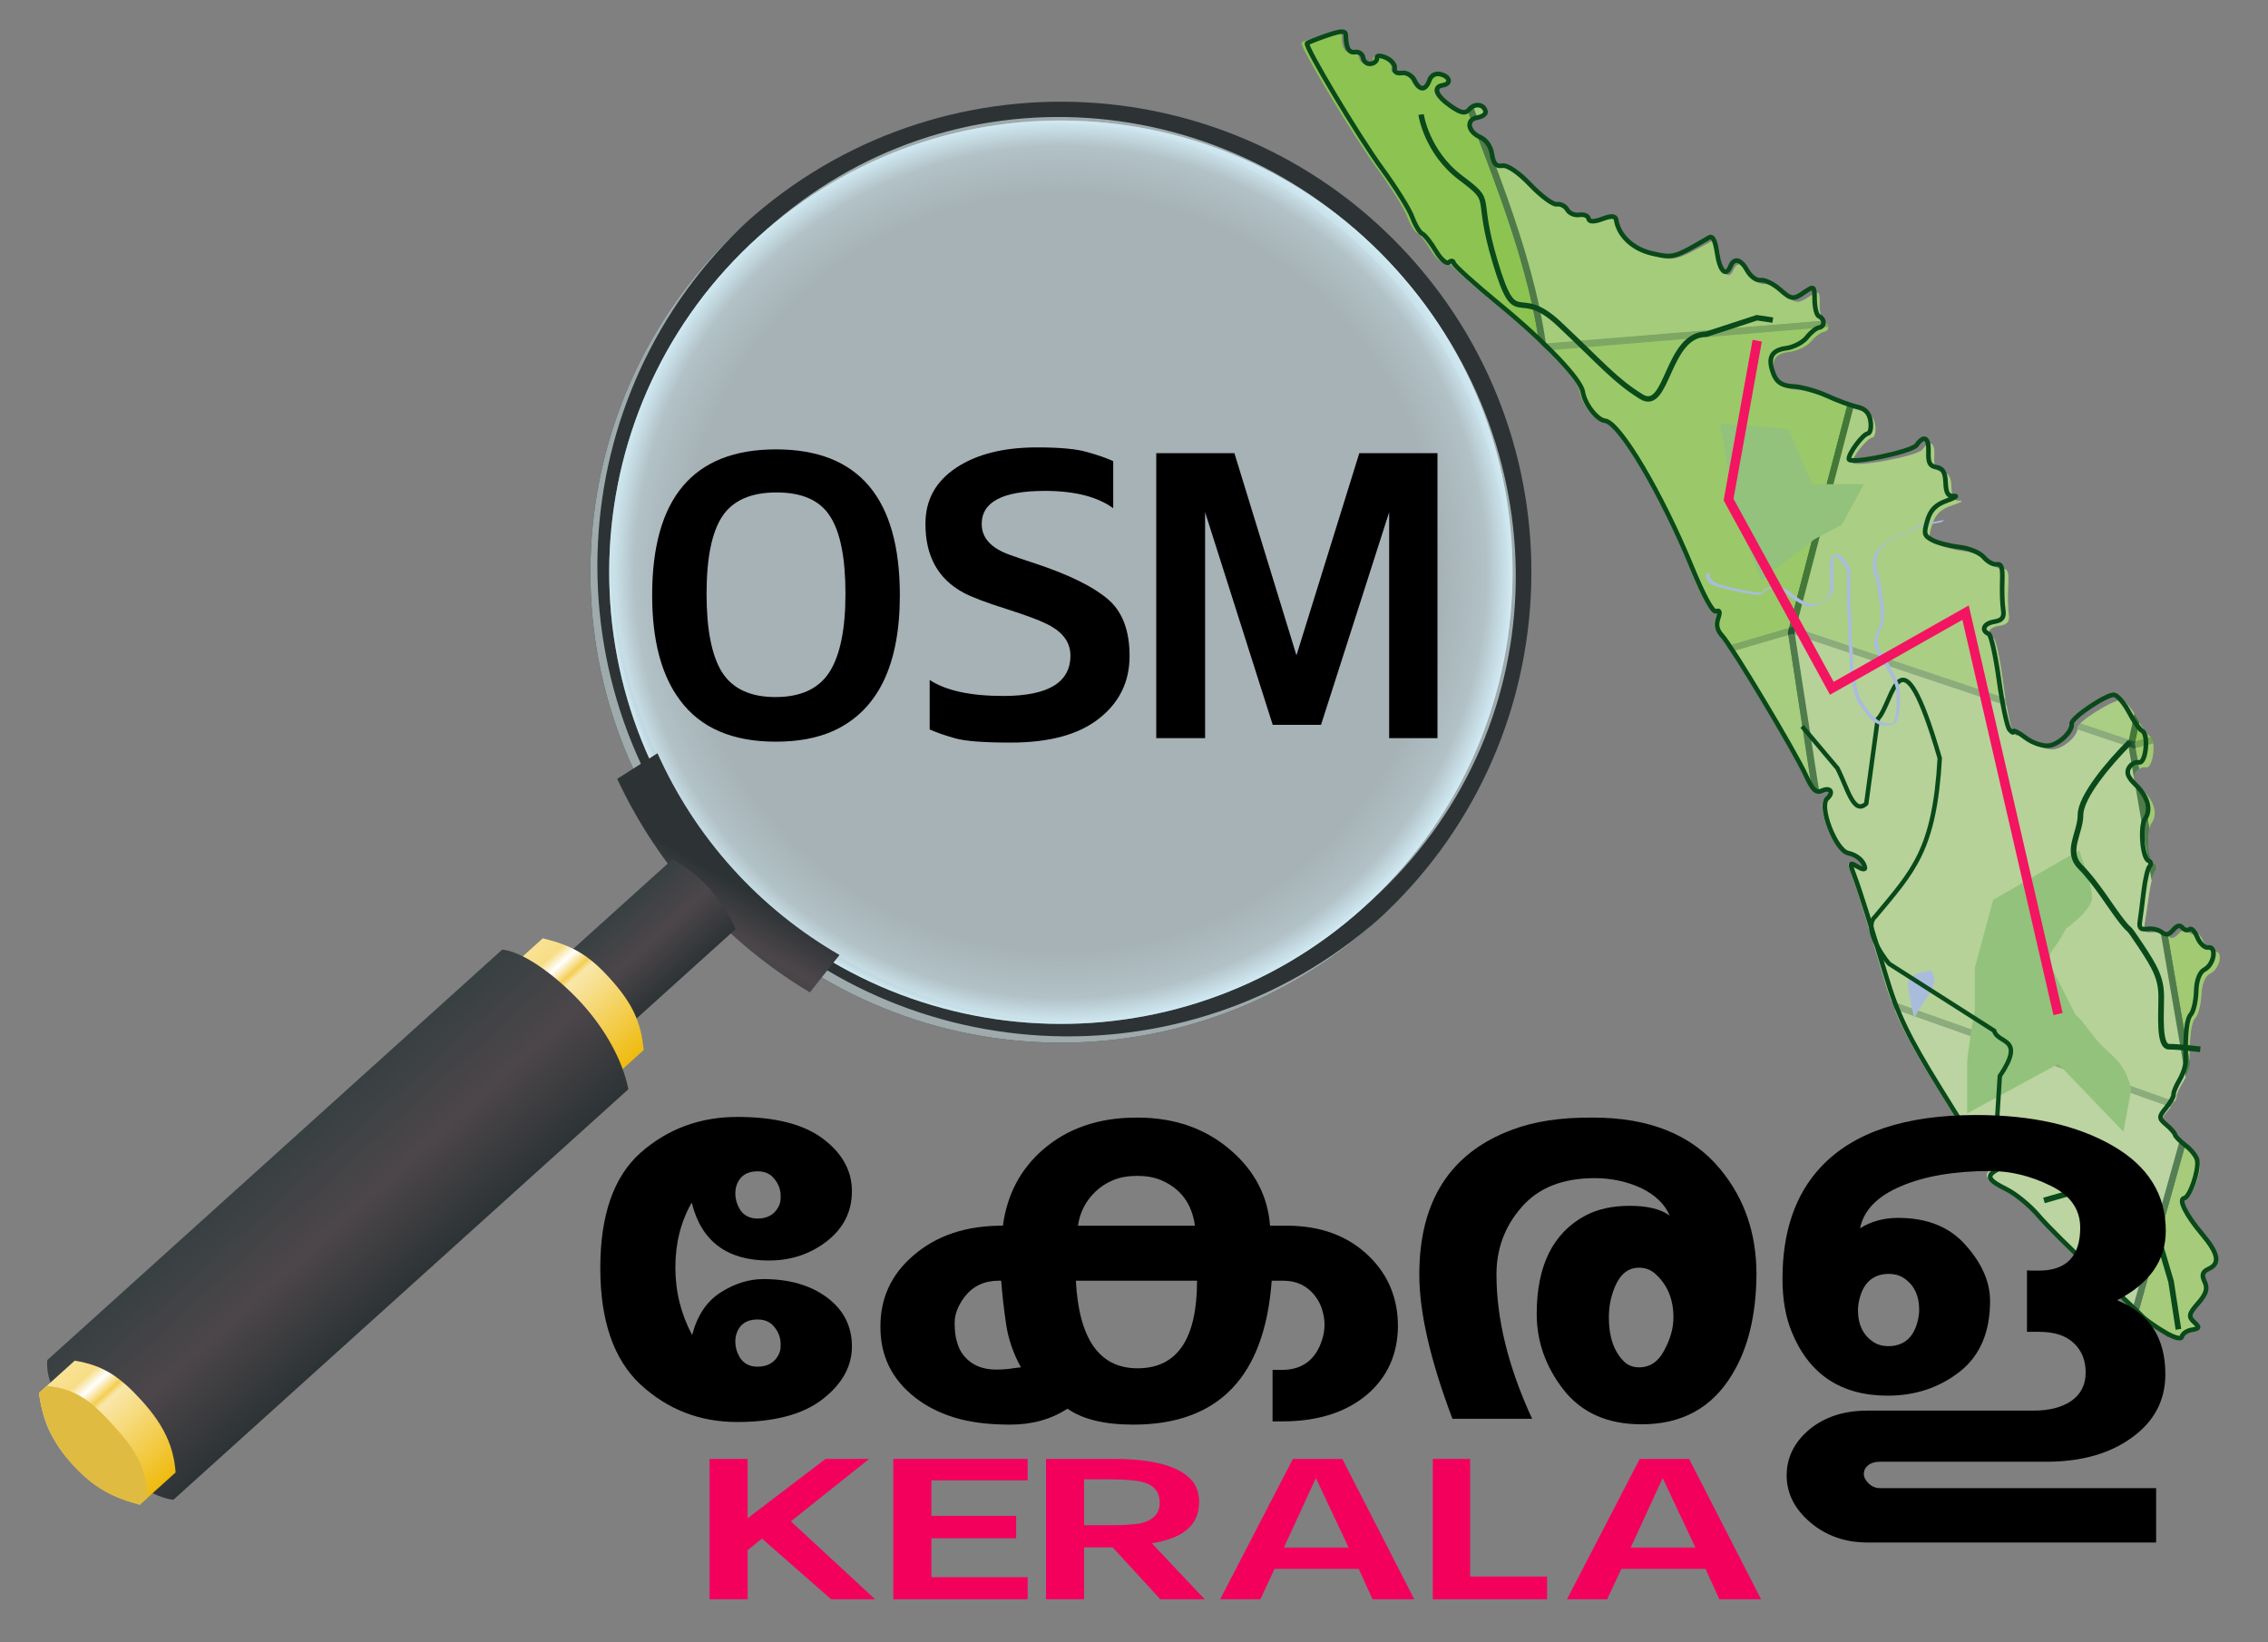 <?xml version="1.0" encoding="UTF-8" standalone="no"?>
<!-- Created with Inkscape (http://www.inkscape.org/) -->

<svg
   xmlns:dc="http://purl.org/dc/elements/1.1/"
   xmlns:cc="http://creativecommons.org/ns#"
   xmlns:rdf="http://www.w3.org/1999/02/22-rdf-syntax-ns#"
   xmlns:svg="http://www.w3.org/2000/svg"
   xmlns="http://www.w3.org/2000/svg"
   xmlns:xlink="http://www.w3.org/1999/xlink"
   xmlns:sodipodi="http://sodipodi.sourceforge.net/DTD/sodipodi-0.dtd"
   xmlns:inkscape="http://www.inkscape.org/namespaces/inkscape"
   width="241.016"
   height="174.514"
   id="svg3038"
   version="1.1"
   inkscape:version="0.92.4 (5da689c313, 2019-01-14)"
   sodipodi:docname="osmkerala_logo.svg"
   inkscape:export-filename="F:\OSMKerala.png"
   inkscape:export-xdpi="180"
   inkscape:export-ydpi="180"
   sodipodi:version="0.32"
   inkscape:output_extension="org.inkscape.output.svg.inkscape">
  <rect width="100%" height="100%" fill="#808080" stroke="none"/>
  <title
     id="title3594">OpenStreetMap logo 2011</title>
  <defs
     id="defs3040">
    <linearGradient
       id="linearGradient5862">
      <stop
         style="stop-color:#f9e295;stop-opacity:1;"
         offset="0"
         id="stop5864" />
      <stop
         id="stop5876"
         offset="0.125"
         style="stop-color:#f7dd84;stop-opacity:1;" />
      <stop
         id="stop5874"
         offset="0.206"
         style="stop-color:#ffffff;stop-opacity:1;" />
      <stop
         id="stop5870"
         offset="0.301"
         style="stop-color:#f4ce51;stop-opacity:1;" />
      <stop
         style="stop-color:#f9e7aa;stop-opacity:1;"
         offset="0.341"
         id="stop5872" />
      <stop
         style="stop-color:#efbb0e;stop-opacity:1;"
         offset="1"
         id="stop5866" />
    </linearGradient>
    <linearGradient
       id="linearGradient5762">
      <stop
         style="stop-color:#2d3335;stop-opacity:1;"
         offset="0"
         id="stop5764" />
      <stop
         id="stop5770"
         offset="0.5"
         style="stop-color:#4c464a;stop-opacity:1;" />
      <stop
         style="stop-color:#384042;stop-opacity:1;"
         offset="1"
         id="stop5766" />
    </linearGradient>
    <linearGradient
       id="linearGradient5745">
      <stop
         style="stop-color:#d0e9f2;stop-opacity:0;"
         offset="0"
         id="stop5747" />
      <stop
         id="stop5753"
         offset="0.839"
         style="stop-color:#d0e9f2;stop-opacity:0;" />
      <stop
         style="stop-color:#d0e9f2;stop-opacity:0.282;"
         offset="0.943"
         id="stop5755" />
      <stop
         style="stop-color:#d0e9f2;stop-opacity:1;"
         offset="1"
         id="stop5749" />
    </linearGradient>
    <linearGradient
       id="linearGradient4680">
      <stop
         style="stop-color:#000000;stop-opacity:1;"
         offset="0"
         id="stop4682" />
      <stop
         style="stop-color:#000000;stop-opacity:0;"
         offset="1"
         id="stop4684" />
    </linearGradient>
    <linearGradient
       id="linearGradient4680-7">
      <stop
         style="stop-color:#000000;stop-opacity:1;"
         offset="0"
         id="stop4682-2" />
      <stop
         style="stop-color:#000000;stop-opacity:0;"
         offset="1"
         id="stop4684-7" />
    </linearGradient>
    <clipPath
       clipPathUnits="userSpaceOnUse"
       id="clipPath5383">
      <path
         style="fill:#ceeeab;fill-opacity:1;stroke:none"
         d="m 9,12.25 c 0,0 7.5,13 11.75,27.75 C 25,54.75 27,65.5 27,65.5 c 0,0 -5.5,12.75 -8.25,24.75 -2.75,12 -5.75,23 -5.75,23 0,0 5.75,16 9.25,30 3.5,14 3.75,24.25 3.75,24.25 0,0 -4,10.25 -7.5,24.25 -3.5,14 -5,30.75 -5,30.75 0,0 9.25,-2 28.5,1.25 19.25,3.25 32.25,6 32.25,6 0,0 12.75,-2.75 24,-6.25 11.25,-3.5 16.25,-6.5 16.25,-6.5 0,0 5.5,0.5 22.5,6.25 17,5.75 29.25,8.5 29.25,8.5 0,0 13,-2.75 26,-5.75 13,-3 26.5,-8 26.5,-8 0,0 -0.75,-5 4.25,-24.5 5,-19.5 8.75,-28 8.75,-28 0,0 -0.5,-4.5 -3.75,-19.75 C 224.75,130.5 218,116 218,116 c 0,0 1.75,-10.5 6.75,-23.75 C 229.75,79 235,65.5 235,65.5 c 0,0 -4.75,-15.25 -7.5,-29.75 C 224.75,21.25 219.25,10 219.25,10 c 0,0 -24.25,9 -31.75,10.5 -7.5,1.5 -21,5.25 -21,5.25 0,0 -9.75,-4.25 -22,-8.5 -12.25,-4.25 -29.75,-5.5 -29.75,-5.5 0,0 -3.25,3.5 -22,8 -18.75,4.5 -27.5,5.75 -27.5,5.75 0,0 -18.5,-9 -31.5,-11.5 -13,-2.5 -24,-2 -24.75,-1.75 z"
         id="path5385"
         inkscape:connector-curvature="0" />
    </clipPath>
    <clipPath
       clipPathUnits="userSpaceOnUse"
       id="clipPath5426">
      <path
         style="fill:#ceeeab;fill-opacity:1;stroke:none"
         d="m 9,12.25 c 0,0 7.5,13 11.75,27.75 C 25,54.75 27,65.5 27,65.5 c 0,0 -5.5,12.75 -8.25,24.75 -2.75,12 -5.75,23 -5.75,23 0,0 5.75,16 9.25,30 3.5,14 3.75,24.25 3.75,24.25 0,0 -4,10.25 -7.5,24.25 -3.5,14 -5,30.75 -5,30.75 0,0 9.25,-2 28.5,1.25 19.25,3.25 32.25,6 32.25,6 0,0 12.75,-2.75 24,-6.25 11.25,-3.5 16.25,-6.5 16.25,-6.5 0,0 5.5,0.5 22.5,6.25 17,5.75 29.25,8.5 29.25,8.5 0,0 13,-2.75 26,-5.75 13,-3 26.5,-8 26.5,-8 0,0 -0.75,-5 4.25,-24.5 5,-19.5 8.75,-28 8.75,-28 0,0 -0.5,-4.5 -3.75,-19.75 C 224.75,130.5 218,116 218,116 c 0,0 1.75,-10.5 6.75,-23.75 C 229.75,79 235,65.5 235,65.5 c 0,0 -4.75,-15.25 -7.5,-29.75 C 224.75,21.25 219.25,10 219.25,10 c 0,0 -24.25,9 -31.75,10.5 -7.5,1.5 -21,5.25 -21,5.25 0,0 -9.75,-4.25 -22,-8.5 -12.25,-4.25 -29.75,-5.5 -29.75,-5.5 0,0 -3.25,3.5 -22,8 -18.75,4.5 -27.5,5.75 -27.5,5.75 0,0 -18.5,-9 -31.5,-11.5 -13,-2.5 -24,-2 -24.75,-1.75 z"
         id="path5428"
         inkscape:connector-curvature="0" />
    </clipPath>
    <clipPath
       clipPathUnits="userSpaceOnUse"
       id="clipPath5466">
      <path
         style="fill:#ceeeab;fill-opacity:1;stroke:none"
         d="m 9,12.25 c 0,0 7.5,13 11.75,27.75 C 25,54.75 27,65.5 27,65.5 c 0,0 -5.5,12.75 -8.25,24.75 -2.75,12 -5.75,23 -5.75,23 0,0 5.75,16 9.25,30 3.5,14 3.75,24.25 3.75,24.25 0,0 -4,10.25 -7.5,24.25 -3.5,14 -5,30.75 -5,30.75 0,0 9.25,-2 28.5,1.25 19.25,3.25 32.25,6 32.25,6 0,0 12.75,-2.75 24,-6.25 11.25,-3.5 16.25,-6.5 16.25,-6.5 0,0 5.5,0.5 22.5,6.25 17,5.75 29.25,8.5 29.25,8.5 0,0 13,-2.75 26,-5.75 13,-3 26.5,-8 26.5,-8 0,0 -0.75,-5 4.25,-24.5 5,-19.5 8.75,-28 8.75,-28 0,0 -0.5,-4.5 -3.75,-19.75 C 224.75,130.5 218,116 218,116 c 0,0 1.75,-10.5 6.75,-23.75 C 229.75,79 235,65.5 235,65.5 c 0,0 -4.75,-15.25 -7.5,-29.75 C 224.75,21.25 219.25,10 219.25,10 c 0,0 -24.25,9 -31.75,10.5 -7.5,1.5 -21,5.25 -21,5.25 0,0 -9.75,-4.25 -22,-8.5 -12.25,-4.25 -29.75,-5.5 -29.75,-5.5 0,0 -3.25,3.5 -22,8 -18.75,4.5 -27.5,5.75 -27.5,5.75 0,0 -18.5,-9 -31.5,-11.5 -13,-2.5 -24,-2 -24.75,-1.75 z"
         id="path5468"
         inkscape:connector-curvature="0" />
    </clipPath>
    <linearGradient
       id="linearGradient5762-9">
      <stop
         style="stop-color:#2d3335;stop-opacity:1;"
         offset="0"
         id="stop5764-6" />
      <stop
         id="stop5770-3"
         offset="0.5"
         style="stop-color:#4c464a;stop-opacity:1;" />
      <stop
         style="stop-color:#384042;stop-opacity:1;"
         offset="1"
         id="stop5766-6" />
    </linearGradient>
    <linearGradient
       id="linearGradient5862-1">
      <stop
         style="stop-color:#f9e295;stop-opacity:1;"
         offset="0"
         id="stop5864-0" />
      <stop
         id="stop5876-0"
         offset="0.125"
         style="stop-color:#f7dd84;stop-opacity:1;" />
      <stop
         id="stop5874-6"
         offset="0.206"
         style="stop-color:#ffffff;stop-opacity:1;" />
      <stop
         id="stop5870-4"
         offset="0.301"
         style="stop-color:#f4ce51;stop-opacity:1;" />
      <stop
         style="stop-color:#f9e7aa;stop-opacity:1;"
         offset="0.341"
         id="stop5872-4" />
      <stop
         style="stop-color:#efbb0e;stop-opacity:1;"
         offset="1"
         id="stop5866-3" />
    </linearGradient>
    <linearGradient
       id="linearGradient5762-8">
      <stop
         style="stop-color:#2d3335;stop-opacity:1;"
         offset="0"
         id="stop5764-5" />
      <stop
         id="stop5770-1"
         offset="0.5"
         style="stop-color:#4c464a;stop-opacity:1;" />
      <stop
         style="stop-color:#384042;stop-opacity:1;"
         offset="1"
         id="stop5766-2" />
    </linearGradient>
    <linearGradient
       id="linearGradient5862-3">
      <stop
         style="stop-color:#f9e295;stop-opacity:1;"
         offset="0"
         id="stop5864-8" />
      <stop
         id="stop5876-09"
         offset="0.125"
         style="stop-color:#f7dd84;stop-opacity:1;" />
      <stop
         id="stop5874-2"
         offset="0.206"
         style="stop-color:#ffffff;stop-opacity:1;" />
      <stop
         id="stop5870-3"
         offset="0.301"
         style="stop-color:#f4ce51;stop-opacity:1;" />
      <stop
         style="stop-color:#f9e7aa;stop-opacity:1;"
         offset="0.341"
         id="stop5872-1" />
      <stop
         style="stop-color:#efbb0e;stop-opacity:1;"
         offset="1"
         id="stop5866-8" />
    </linearGradient>
    <linearGradient
       id="linearGradient5762-9-4">
      <stop
         style="stop-color:#2d3335;stop-opacity:1;"
         offset="0"
         id="stop5764-6-1" />
      <stop
         id="stop5770-3-6"
         offset="0.5"
         style="stop-color:#4c464a;stop-opacity:1;" />
      <stop
         style="stop-color:#384042;stop-opacity:1;"
         offset="1"
         id="stop5766-6-3" />
    </linearGradient>
    <linearGradient
       id="linearGradient5862-1-55">
      <stop
         style="stop-color:#f9e295;stop-opacity:1;"
         offset="0"
         id="stop5864-0-0" />
      <stop
         id="stop5876-0-12"
         offset="0.125"
         style="stop-color:#f7dd84;stop-opacity:1;" />
      <stop
         id="stop5874-6-6"
         offset="0.206"
         style="stop-color:#ffffff;stop-opacity:1;" />
      <stop
         id="stop5870-4-4"
         offset="0.301"
         style="stop-color:#f4ce51;stop-opacity:1;" />
      <stop
         style="stop-color:#f9e7aa;stop-opacity:1;"
         offset="0.341"
         id="stop5872-4-85" />
      <stop
         style="stop-color:#efbb0e;stop-opacity:1;"
         offset="1"
         id="stop5866-3-62" />
    </linearGradient>
    <linearGradient
       id="linearGradient6589-6">
      <stop
         style="stop-color:#ffffff;stop-opacity:1;"
         offset="0"
         id="stop6591-6" />
      <stop
         style="stop-color:#ffffff;stop-opacity:0;"
         offset="1"
         id="stop6593-1" />
    </linearGradient>
    <linearGradient
       id="linearGradient4680-2">
      <stop
         style="stop-color:#000000;stop-opacity:1;"
         offset="0"
         id="stop4682-9" />
      <stop
         style="stop-color:#000000;stop-opacity:0;"
         offset="1"
         id="stop4684-38" />
    </linearGradient>
    <clipPath
       clipPathUnits="userSpaceOnUse"
       id="clipPath5466-2-3">
      <path
         style="fill:#ceeeab;fill-opacity:1;stroke:none"
         d="m 9,12.25 c 0,0 7.5,13 11.75,27.75 C 25,54.75 27,65.5 27,65.5 c 0,0 -5.5,12.75 -8.25,24.75 -2.75,12 -5.75,23 -5.75,23 0,0 5.75,16 9.25,30 3.5,14 3.75,24.25 3.75,24.25 0,0 -4,10.25 -7.5,24.25 -3.5,14 -5,30.75 -5,30.75 0,0 9.25,-2 28.5,1.25 19.25,3.25 32.25,6 32.25,6 0,0 12.75,-2.75 24,-6.25 11.25,-3.5 16.25,-6.5 16.25,-6.5 0,0 5.5,0.5 22.5,6.25 17,5.75 29.25,8.5 29.25,8.5 0,0 13,-2.75 26,-5.75 13,-3 26.5,-8 26.5,-8 0,0 -0.75,-5 4.25,-24.5 5,-19.5 8.75,-28 8.75,-28 0,0 -0.5,-4.5 -3.75,-19.75 C 224.75,130.5 218,116 218,116 c 0,0 1.75,-10.5 6.75,-23.75 C 229.75,79 235,65.5 235,65.5 c 0,0 -4.75,-15.25 -7.5,-29.75 C 224.75,21.25 219.25,10 219.25,10 c 0,0 -24.25,9 -31.75,10.5 -7.5,1.5 -21,5.25 -21,5.25 0,0 -9.75,-4.25 -22,-8.5 -12.25,-4.25 -29.75,-5.5 -29.75,-5.5 0,0 -3.25,3.5 -22,8 -18.75,4.5 -27.5,5.75 -27.5,5.75 0,0 -18.5,-9 -31.5,-11.5 -13,-2.5 -24,-2 -24.75,-1.75 z"
         id="path5468-3-2"
         inkscape:connector-curvature="0" />
    </clipPath>
    <clipPath
       clipPathUnits="userSpaceOnUse"
       id="clipPath5383-0-0">
      <path
         style="fill:#ceeeab;fill-opacity:1;stroke:none"
         d="m 9,12.25 c 0,0 7.5,13 11.75,27.75 C 25,54.75 27,65.5 27,65.5 c 0,0 -5.5,12.75 -8.25,24.75 -2.75,12 -5.75,23 -5.75,23 0,0 5.75,16 9.25,30 3.5,14 3.75,24.25 3.75,24.25 0,0 -4,10.25 -7.5,24.25 -3.5,14 -5,30.75 -5,30.75 0,0 9.25,-2 28.5,1.25 19.25,3.25 32.25,6 32.25,6 0,0 12.75,-2.75 24,-6.25 11.25,-3.5 16.25,-6.5 16.25,-6.5 0,0 5.5,0.5 22.5,6.25 17,5.75 29.25,8.5 29.25,8.5 0,0 13,-2.75 26,-5.75 13,-3 26.5,-8 26.5,-8 0,0 -0.75,-5 4.25,-24.5 5,-19.5 8.75,-28 8.75,-28 0,0 -0.5,-4.5 -3.75,-19.75 C 224.75,130.5 218,116 218,116 c 0,0 1.75,-10.5 6.75,-23.75 C 229.75,79 235,65.5 235,65.5 c 0,0 -4.75,-15.25 -7.5,-29.75 C 224.75,21.25 219.25,10 219.25,10 c 0,0 -24.25,9 -31.75,10.5 -7.5,1.5 -21,5.25 -21,5.25 0,0 -9.75,-4.25 -22,-8.5 -12.25,-4.25 -29.75,-5.5 -29.75,-5.5 0,0 -3.25,3.5 -22,8 -18.75,4.5 -27.5,5.75 -27.5,5.75 0,0 -18.5,-9 -31.5,-11.5 -13,-2.5 -24,-2 -24.75,-1.75 z"
         id="path5385-7-8"
         inkscape:connector-curvature="0" />
    </clipPath>
    <clipPath
       clipPathUnits="userSpaceOnUse"
       id="clipPath5426-1-6">
      <path
         style="fill:#ceeeab;fill-opacity:1;stroke:none"
         d="m 9,12.25 c 0,0 7.5,13 11.75,27.75 C 25,54.75 27,65.5 27,65.5 c 0,0 -5.5,12.75 -8.25,24.75 -2.75,12 -5.75,23 -5.75,23 0,0 5.75,16 9.25,30 3.5,14 3.75,24.25 3.75,24.25 0,0 -4,10.25 -7.5,24.25 -3.5,14 -5,30.75 -5,30.75 0,0 9.25,-2 28.5,1.25 19.25,3.25 32.25,6 32.25,6 0,0 12.75,-2.75 24,-6.25 11.25,-3.5 16.25,-6.5 16.25,-6.5 0,0 5.5,0.5 22.5,6.25 17,5.75 29.25,8.5 29.25,8.5 0,0 13,-2.75 26,-5.75 13,-3 26.5,-8 26.5,-8 0,0 -0.75,-5 4.25,-24.5 5,-19.5 8.75,-28 8.75,-28 0,0 -0.5,-4.5 -3.75,-19.75 C 224.75,130.5 218,116 218,116 c 0,0 1.75,-10.5 6.75,-23.75 C 229.75,79 235,65.5 235,65.5 c 0,0 -4.75,-15.25 -7.5,-29.75 C 224.75,21.25 219.25,10 219.25,10 c 0,0 -24.25,9 -31.75,10.5 -7.5,1.5 -21,5.25 -21,5.25 0,0 -9.75,-4.25 -22,-8.5 -12.25,-4.25 -29.75,-5.5 -29.75,-5.5 0,0 -3.25,3.5 -22,8 -18.75,4.5 -27.5,5.75 -27.5,5.75 0,0 -18.5,-9 -31.5,-11.5 -13,-2.5 -24,-2 -24.75,-1.75 z"
         id="path5428-0-9"
         inkscape:connector-curvature="0" />
    </clipPath>
    <linearGradient
       id="linearGradient4680-22-2">
      <stop
         style="stop-color:#000000;stop-opacity:1;"
         offset="0"
         id="stop4682-27-3" />
      <stop
         style="stop-color:#000000;stop-opacity:0;"
         offset="1"
         id="stop4684-36-5" />
    </linearGradient>
    <linearGradient
       id="linearGradient4680-7-3-6">
      <stop
         style="stop-color:#000000;stop-opacity:1;"
         offset="0"
         id="stop4682-2-2-7" />
      <stop
         style="stop-color:#000000;stop-opacity:0;"
         offset="1"
         id="stop4684-7-2-7" />
    </linearGradient>
    <linearGradient
       id="linearGradient5745-3-1">
      <stop
         style="stop-color:#d0e9f2;stop-opacity:0;"
         offset="0"
         id="stop5747-3-73" />
      <stop
         id="stop5753-6-08"
         offset="0.839"
         style="stop-color:#d0e9f2;stop-opacity:0;" />
      <stop
         style="stop-color:#d0e9f2;stop-opacity:0.282;"
         offset="0.943"
         id="stop5755-9-5" />
      <stop
         style="stop-color:#d0e9f2;stop-opacity:1;"
         offset="1"
         id="stop5749-0-4" />
    </linearGradient>
    <clipPath
       clipPathUnits="userSpaceOnUse"
       id="clipPath8617">
      <path
         style="fill:url(#radialGradient8621);fill-opacity:1;stroke:none"
         d="m 123.623,141.062 c 20.832,20.243 54.607,19.289 75.439,-2.132 20.832,-21.421 20.832,-55.196 0,-75.439 -20.832,-20.243 -54.607,-19.289 -75.439,2.132 -20.832,21.421 -20.832,55.196 0,75.439 z"
         id="path8619"
         sodipodi:nodetypes="csssc"
         inkscape:connector-curvature="0" />
    </clipPath>
    <radialGradient
       inkscape:collect="always"
       xlink:href="#linearGradient5745-3-1"
       id="radialGradient8621"
       gradientUnits="userSpaceOnUse"
       gradientTransform="matrix(0.803,0.78,0.803,-0.825,-10.402,73.423)"
       cx="128"
       cy="86"
       fx="128"
       fy="86"
       r="47" />
    <clipPath
       clipPathUnits="userSpaceOnUse"
       id="clipPath8750">
      <path
         id="path8752"
         d="m 9,22.578 c 0,0 7.5,12.393 11.75,26.8 C 25,63.784 27,74.373 27,74.373 c 0,0 -5.5,13.195 -8.25,25.417 C 16,112.012 13,123.255 13,123.255 c 0,0 5.75,15.535 9.25,29.252 3.5,13.717 3.75,23.947 3.75,23.947 0,0 -4,10.574 -7.5,24.857 -3.5,14.283 -5,31.154 -5,31.154 0,0 9.25,-2.748 28.5,-1.055 19.25,1.693 32.25,3.392 32.25,3.392 0,0 12.75,-3.781 24,-8.191 11.25,-4.41 16.25,-7.814 16.25,-7.814 0,0 5.5,0.055 22.5,4.43 17,4.375 29.25,6.134 29.25,6.134 0,0 13,-3.801 26,-7.853 13,-4.051 26.5,-10.143 26.5,-10.143 0,0 -0.75,-4.939 4.25,-24.844 5,-19.904 8.75,-28.708 8.75,-28.708 0,0 -0.514,-4.455 -3.75,-19.447 -1.75,-8.108 -2.25,-4.068 -2.25,-4.068 0,0 16.264,-26.155 16.5,-40.334 C 242.5,78.943 235,57.55 235,57.55 c 0,0 -4.75,-14.866 -7.5,-29.143 -2.75,-14.278 -8.25,-25.083 -8.25,-25.083 0,0 -24.25,10.961 -31.75,13.068 -7.5,2.107 -21,6.948 -21,6.948 0,0 -9.75,-3.461 -22,-6.721 -12.25,-3.259 -29.75,-3.094 -29.75,-3.094 0,0 -3.25,3.763 -22,9.779 -18.75,6.016 -27.5,7.974 -27.5,7.974 0,0 -18.5,-7.504 -31.5,-8.952 -13,-1.449 -24,-0.059 -24.75,0.252 z"
         style="opacity:0.039;fill:url(#linearGradient8754);fill-opacity:1;stroke:none"
         sodipodi:nodetypes="cscscscscscscscscscscscscscscscsc"
         inkscape:connector-curvature="0" />
    </clipPath>
    <linearGradient
       inkscape:collect="always"
       xlink:href="#linearGradient4680-2"
       id="linearGradient8754"
       gradientUnits="userSpaceOnUse"
       gradientTransform="matrix(1,-0.081,0,1,0,203.056)"
       x1="210.172"
       y1="72.064"
       x2="9"
       y2="-213.253" />
    <clipPath
       clipPathUnits="userSpaceOnUse"
       id="clipPath1202">
      <path
         inkscape:connector-curvature="0"
         id="path1204"
         d="m 174.281,209.029 c -1.494,-0.911 -2.986,-1.968 -3.315,-2.35 -0.33,-0.382 -3.556,-3.406 -7.169,-6.721 -3.613,-3.314 -7.624,-7.266 -8.913,-8.781 -1.289,-1.515 -3.505,-3.331 -4.926,-4.035 -2.917,-1.446 -3.246,-2.068 -1.566,-2.959 0.642,-0.34 1.864,-1.17 2.716,-1.843 l 1.549,-1.225 -2.073,0.055 c -1.225,0.033 -2.344,0.528 -2.736,1.209 -0.722,1.255 -0.595,1.422 -8.108,-10.662 -4.916,-7.908 -6.571,-11.353 -8.307,-17.289 -2.27,-7.763 -3.913,-13.038 -4.754,-15.264 -0.697,-1.845 -0.645,-1.964 0.533,-1.242 0.717,0.439 1.26,0.524 1.206,0.188 -0.16,-1.002 -1.261,-1.955 -2.591,-2.242 -1.98,-0.427 -4.57,-7.169 -3.193,-8.315 1.082,-0.901 0.546,-1.755 -0.759,-1.209 -0.97,0.406 -1.515,-0.103 -2.56,-2.392 -1.67,-3.657 -11.301,-19.666 -12.804,-21.283 -0.793,-0.853 -0.971,-1.618 -0.607,-2.612 0.372,-1.017 0.289,-1.321 -0.303,-1.101 -0.512,0.191 -1.903,-2.347 -3.729,-6.808 C 97.26,80.875 90.847,70.108 88.592,69.847 87.332,69.702 85.425,67.235 85.167,65.416 84.899,63.523 79.437,57.83 72.273,51.979 68.411,48.824 65.21,45.952 65.16,45.597 65.109,45.242 64.774,45.197 64.414,45.497 64.054,45.796 63.139,44.999 62.382,43.725 61.624,42.452 60.682,41.268 60.288,41.095 59.894,40.923 59.208,39.788 58.765,38.574 58.321,37.36 56.236,34.031 54.132,31.175 50.534,26.294 42.244,12.474 42.635,12.01 c 0.099,-0.117 1.512,-0.631 3.141,-1.143 2.295,-0.721 2.963,-0.713 2.966,0.036 0.009,1.944 0.443,2.696 1.473,2.55 0.58,-0.082 1.121,0.325 1.203,0.905 0.082,0.58 0.624,0.987 1.203,0.905 0.58,-0.082 1.009,-0.468 0.954,-0.858 -0.059,-0.419 0.529,-0.429 1.438,-0.026 0.846,0.375 1.443,1.1 1.326,1.61 -0.125,0.542 0.342,0.849 1.123,0.738 0.735,-0.104 1.626,0.415 1.981,1.153 0.771,1.604 1.717,1.603 2.338,-0.002 0.274,-0.709 0.944,-1.055 1.703,-0.881 1.549,0.356 1.8,1.489 0.374,1.691 -1.595,0.226 -1.069,1.578 1.236,3.177 1.591,1.104 2.258,1.22 2.907,0.505 0.878,-0.967 2.37,-0.712 2.532,0.432 0.052,0.364 -0.539,0.751 -1.312,0.86 -1.815,0.257 -1.555,2.097 0.421,2.974 0.929,0.412 1.637,1.44 1.804,2.618 0.204,1.439 0.62,1.89 1.614,1.749 0.802,-0.114 2.551,1.076 4.361,2.966 1.662,1.736 3.506,3.087 4.099,3.003 0.592,-0.084 1.326,0.296 1.631,0.844 0.305,0.548 1.152,0.912 1.884,0.808 0.732,-0.103 1.38,0.167 1.442,0.602 0.071,0.504 0.855,0.529 2.16,0.07 1.419,-0.499 2.087,-0.445 2.175,0.176 0.341,2.409 2.596,4.484 5.635,5.184 3.285,0.757 3.376,0.733 8.932,-2.282 0.581,-0.315 0.955,0.42 1.241,2.434 0.387,2.732 1.33,3.615 2.066,1.934 0.576,-1.315 1.655,-1.022 2.609,0.706 0.504,0.914 1.441,1.588 2.082,1.497 0.641,-0.091 2.016,0.581 3.055,1.493 1.707,1.498 2.059,1.55 3.648,0.535 1.722,-1.099 1.759,-1.077 1.748,1.084 -0.005,1.214 0.275,2.332 0.626,2.486 0.946,0.415 0.947,1.584 0.001,1.718 -0.453,0.064 -1.326,0.721 -1.941,1.459 -0.615,0.738 -2.09,1.452 -3.277,1.586 -2.405,0.271 -3.007,1.489 -1.98,4.011 0.475,1.167 1.344,1.681 3.018,1.787 1.293,0.082 3.658,0.752 5.256,1.491 1.598,0.739 3.725,1.529 4.728,1.756 1.273,0.288 1.899,0.948 2.075,2.187 0.138,0.976 -0.065,1.819 -0.451,1.873 -0.817,0.116 -3.15,3.059 -3.041,3.835 0.118,0.837 9.924,-0.965 10.673,-1.962 1.193,-1.586 1.979,-1.143 1.855,1.044 -0.094,1.657 0.176,2.177 1.223,2.353 0.992,0.167 1.357,0.782 1.396,2.351 0.04,1.608 0.351,2.106 1.282,2.045 0.676,-0.044 0.154,0.272 -1.161,0.702 -1.746,0.571 -2.576,1.371 -3.08,2.969 -0.622,1.971 -0.548,2.263 0.747,2.955 0.79,0.422 2.684,0.921 4.208,1.109 1.524,0.188 3.246,0.905 3.825,1.594 0.579,0.689 1.493,1.191 2.03,1.115 0.753,-0.107 0.943,0.481 0.827,2.571 -0.083,1.49 -0.047,3.42 0.08,4.289 0.174,1.2 -0.176,1.638 -1.453,1.818 -1.638,0.232 -2.132,1.281 -0.864,1.837 0.347,0.152 1.02,3.306 1.495,7.01 0.475,3.703 1.167,7.088 1.538,7.522 0.37,0.434 0.647,0.566 0.614,0.292 -0.033,-0.273 0.827,0.17 1.91,0.984 1.083,0.814 2.751,1.37 3.707,1.234 1.637,-0.232 3.721,-2.151 3.561,-3.28 -0.119,-0.84 5.706,-4.481 6.776,-4.235 0.543,0.125 1.574,1.342 2.291,2.705 0.717,1.363 1.604,2.618 1.972,2.79 1.074,0.5 0.549,5.025 -0.554,4.772 -0.526,-0.121 -1.239,0.239 -1.585,0.8 -0.464,0.754 -0.194,1.436 1.034,2.612 1.834,1.756 2.387,3.788 1.392,5.111 -0.85,1.13 -0.537,5.96 0.413,6.376 0.411,0.18 0.495,0.559 0.189,0.851 -0.304,0.289 -0.754,2.006 -1.001,3.815 -0.247,1.809 -0.552,3.868 -0.678,4.575 -0.164,0.924 0.15,1.233 1.118,1.096 0.741,-0.105 1.765,0.123 2.275,0.508 0.703,0.529 1.147,0.458 1.83,-0.294 0.624,-0.686 1.076,-0.782 1.47,-0.309 0.313,0.376 0.806,0.485 1.097,0.243 0.291,-0.242 0.838,0.32 1.216,1.25 0.378,0.929 1.126,1.627 1.663,1.552 1.424,-0.202 0.917,2.597 -0.603,3.327 -0.782,0.376 -1.29,1.591 -1.364,3.263 -0.066,1.465 -0.465,3.036 -0.888,3.49 -0.675,0.724 -0.937,2.713 -0.935,7.099 0.001,0.678 -0.461,1.956 -1.026,2.841 -0.565,0.885 -0.992,1.851 -0.95,2.147 0.042,0.296 -0.505,1.199 -1.216,2.005 -1.189,1.35 -1.188,1.553 0.002,2.545 0.712,0.593 1.324,1.29 1.361,1.55 0.037,0.259 0.789,1.014 1.671,1.678 0.882,0.663 1.674,1.696 1.758,2.295 0.222,1.569 -1.273,5.52 -2.135,5.642 -0.978,0.138 0.209,2.524 2.743,5.51 2.485,2.929 2.773,4.475 0.974,5.229 -1.03,0.431 -1.206,0.92 -0.705,1.962 0.495,1.029 0.215,1.866 -1.083,3.24 -1.487,1.574 -1.589,1.999 -0.679,2.826 0.914,0.83 0.86,1.003 -0.362,1.176 -0.788,0.112 -1.5,0.572 -1.583,1.022 -0.087,0.474 -1.296,0.121 -2.866,-0.836 z"
         style="display:inline;fill:none;fill-opacity:1;stroke:#000000;stroke-width:0.71;stroke-opacity:1" />
    </clipPath>
    <clipPath
       clipPathUnits="userSpaceOnUse"
       id="clipPath1206">
      <path
         inkscape:connector-curvature="0"
         id="path1208"
         d="m 174.281,29.029 c -1.494,-0.911 -2.986,-1.968 -3.315,-2.35 -0.33,-0.382 -3.556,-3.406 -7.169,-6.721 -3.613,-3.314 -7.624,-7.266 -8.913,-8.781 -1.289,-1.515 -3.505,-3.331 -4.926,-4.035 -2.917,-1.446 -3.246,-2.068 -1.566,-2.959 0.642,-0.34 1.864,-1.17 2.716,-1.843 l 1.549,-1.225 -2.073,0.055 c -1.225,0.033 -2.344,0.528 -2.736,1.209 -0.722,1.255 -0.595,1.422 -8.108,-10.662 -4.916,-7.908 -6.571,-11.353 -8.307,-17.289 -2.27,-7.763 -3.913,-13.038 -4.754,-15.264 -0.697,-1.845 -0.645,-1.964 0.533,-1.242 0.717,0.439 1.26,0.524 1.206,0.188 -0.16,-1.002 -1.261,-1.955 -2.591,-2.242 -1.98,-0.427 -4.57,-7.169 -3.193,-8.315 1.082,-0.901 0.546,-1.755 -0.759,-1.209 -0.97,0.406 -1.515,-0.103 -2.56,-2.392 -1.67,-3.657 -11.301,-19.666 -12.804,-21.283 -0.793,-0.853 -0.971,-1.618 -0.607,-2.612 0.372,-1.017 0.289,-1.321 -0.303,-1.101 -0.512,0.191 -1.903,-2.347 -3.729,-6.808 -4.614,-11.271 -11.027,-22.038 -13.281,-22.299 -1.261,-0.146 -3.167,-2.613 -3.425,-4.431 -0.268,-1.893 -5.731,-7.586 -12.894,-13.437 -3.862,-3.155 -7.063,-6.027 -7.114,-6.382 -0.05,-0.355 -0.386,-0.4 -0.746,-0.1 -0.36,0.3 -1.274,-0.497 -2.032,-1.771 -0.757,-1.274 -1.7,-2.457 -2.094,-2.63 -0.394,-0.173 -1.08,-1.307 -1.523,-2.521 -0.443,-1.214 -2.528,-4.543 -4.633,-7.399 -3.598,-4.881 -11.888,-18.701 -11.497,-19.165 0.099,-0.117 1.512,-0.631 3.141,-1.143 2.295,-0.721 2.963,-0.713 2.966,0.036 0.009,1.944 0.443,2.696 1.473,2.55 0.58,-0.082 1.121,0.325 1.203,0.905 0.082,0.58 0.624,0.987 1.203,0.905 0.58,-0.082 1.009,-0.468 0.954,-0.858 -0.059,-0.419 0.529,-0.429 1.438,-0.026 0.846,0.375 1.443,1.1 1.326,1.61 -0.125,0.542 0.342,0.849 1.123,0.738 0.735,-0.104 1.626,0.415 1.981,1.153 0.771,1.604 1.717,1.603 2.338,-0.002 0.274,-0.709 0.944,-1.055 1.703,-0.881 1.549,0.356 1.8,1.489 0.374,1.691 -1.595,0.226 -1.069,1.578 1.236,3.177 1.591,1.104 2.258,1.22 2.907,0.505 0.878,-0.967 2.37,-0.712 2.532,0.432 0.052,0.364 -0.539,0.751 -1.312,0.86 -1.815,0.257 -1.555,2.097 0.421,2.974 0.929,0.412 1.637,1.44 1.804,2.618 0.204,1.439 0.62,1.89 1.614,1.749 0.802,-0.114 2.551,1.076 4.361,2.966 1.662,1.736 3.506,3.087 4.099,3.003 0.592,-0.084 1.326,0.296 1.631,0.844 0.305,0.548 1.152,0.912 1.884,0.808 0.732,-0.103 1.38,0.167 1.442,0.602 0.071,0.504 0.855,0.529 2.16,0.07 1.419,-0.499 2.087,-0.445 2.175,0.176 0.341,2.409 2.596,4.484 5.635,5.184 3.285,0.757 3.376,0.733 8.932,-2.282 0.581,-0.315 0.955,0.42 1.241,2.434 0.387,2.732 1.33,3.615 2.066,1.934 0.576,-1.315 1.655,-1.022 2.609,0.706 0.504,0.914 1.441,1.588 2.082,1.497 0.641,-0.091 2.016,0.581 3.055,1.493 1.707,1.498 2.059,1.55 3.648,0.535 1.722,-1.099 1.759,-1.077 1.748,1.084 -0.005,1.214 0.275,2.332 0.626,2.486 0.946,0.415 0.947,1.584 0.001,1.718 -0.453,0.064 -1.326,0.721 -1.941,1.459 -0.615,0.738 -2.09,1.452 -3.277,1.586 -2.405,0.271 -3.007,1.489 -1.98,4.011 0.475,1.167 1.344,1.681 3.018,1.787 1.293,0.082 3.658,0.752 5.256,1.491 1.598,0.739 3.725,1.529 4.728,1.756 1.273,0.288 1.899,0.948 2.075,2.187 0.138,0.976 -0.065,1.819 -0.451,1.873 -0.817,0.116 -3.15,3.059 -3.041,3.835 0.118,0.837 9.924,-0.965 10.673,-1.962 1.193,-1.586 1.979,-1.143 1.855,1.044 -0.094,1.657 0.176,2.177 1.223,2.353 0.992,0.167 1.357,0.782 1.396,2.351 0.04,1.608 0.351,2.106 1.282,2.045 0.676,-0.044 0.154,0.272 -1.161,0.702 -1.746,0.571 -2.576,1.371 -3.08,2.969 -0.622,1.971 -0.548,2.263 0.747,2.955 0.79,0.422 2.684,0.921 4.208,1.109 1.524,0.188 3.246,0.905 3.825,1.594 0.579,0.689 1.493,1.191 2.03,1.115 0.753,-0.107 0.943,0.481 0.827,2.571 -0.083,1.49 -0.047,3.42 0.08,4.289 0.174,1.2 -0.176,1.638 -1.453,1.818 -1.638,0.232 -2.132,1.281 -0.864,1.837 0.347,0.152 1.02,3.306 1.495,7.01 0.475,3.703 1.167,7.088 1.538,7.522 0.37,0.434 0.647,0.566 0.614,0.292 -0.033,-0.273 0.827,0.17 1.91,0.984 1.083,0.814 2.751,1.37 3.707,1.234 1.637,-0.232 3.721,-2.151 3.561,-3.28 -0.119,-0.84 5.706,-4.481 6.776,-4.235 0.543,0.125 1.574,1.342 2.291,2.705 0.717,1.363 1.604,2.618 1.972,2.79 1.074,0.5 0.549,5.025 -0.554,4.772 -0.526,-0.121 -1.239,0.239 -1.585,0.8 -0.464,0.754 -0.194,1.436 1.034,2.612 1.834,1.756 2.387,3.788 1.392,5.111 -0.85,1.13 -0.537,5.96 0.413,6.376 0.411,0.18 0.495,0.559 0.189,0.851 -0.304,0.289 -0.754,2.006 -1.001,3.815 -0.247,1.809 -0.552,3.868 -0.678,4.575 -0.164,0.924 0.15,1.233 1.118,1.096 0.741,-0.105 1.765,0.123 2.275,0.508 0.703,0.529 1.147,0.458 1.83,-0.294 0.624,-0.686 1.076,-0.782 1.47,-0.309 0.313,0.376 0.806,0.485 1.097,0.243 0.291,-0.242 0.838,0.32 1.216,1.25 0.378,0.929 1.126,1.627 1.663,1.552 1.424,-0.202 0.917,2.597 -0.603,3.327 -0.782,0.376 -1.29,1.591 -1.364,3.263 -0.066,1.465 -0.465,3.036 -0.888,3.49 -0.675,0.724 -0.937,2.713 -0.935,7.099 0.001,0.678 -0.461,1.956 -1.026,2.841 -0.565,0.885 -0.992,1.851 -0.95,2.147 0.042,0.296 -0.505,1.199 -1.216,2.005 -1.189,1.35 -1.188,1.553 0.002,2.545 0.712,0.593 1.324,1.29 1.361,1.55 0.037,0.259 0.789,1.014 1.671,1.678 0.882,0.663 1.674,1.696 1.758,2.295 0.222,1.569 -1.273,5.52 -2.135,5.642 -0.978,0.138 0.209,2.524 2.743,5.51 2.485,2.929 2.773,4.475 0.974,5.229 -1.03,0.431 -1.206,0.92 -0.705,1.962 0.495,1.029 0.215,1.866 -1.083,3.24 -1.487,1.574 -1.589,1.999 -0.679,2.826 0.914,0.83 0.86,1.003 -0.362,1.176 -0.788,0.112 -1.5,0.572 -1.583,1.022 -0.087,0.474 -1.296,0.121 -2.866,-0.836 z"
         style="display:inline;fill:none;fill-opacity:1;stroke:#000000;stroke-width:0.71;stroke-opacity:1" />
    </clipPath>
    <radialGradient
       inkscape:collect="always"
       xlink:href="#linearGradient5745"
       id="radialGradient1040"
       gradientUnits="userSpaceOnUse"
       gradientTransform="matrix(1.021,0,0,-1.021,-212.723,173.83)"
       cx="128"
       cy="86"
       fx="128"
       fy="86"
       r="47" />
    <linearGradient
       inkscape:collect="always"
       xlink:href="#linearGradient5762"
       id="linearGradient1042"
       gradientUnits="userSpaceOnUse"
       gradientTransform="translate(-210)"
       x1="128"
       y1="134.359"
       x2="130.875"
       y2="143.359" />
    <linearGradient
       inkscape:collect="always"
       xlink:href="#linearGradient5762"
       id="linearGradient1044"
       gradientUnits="userSpaceOnUse"
       gradientTransform="matrix(-1,0,0,1,46,0)"
       x1="123"
       y1="150.375"
       x2="133"
       y2="150.375" />
    <linearGradient
       inkscape:collect="always"
       xlink:href="#linearGradient5862"
       id="linearGradient1046"
       gradientUnits="userSpaceOnUse"
       gradientTransform="translate(-210)"
       x1="120"
       y1="186.5"
       x2="136"
       y2="186.5" />
    <linearGradient
       inkscape:collect="always"
       xlink:href="#linearGradient5762-9"
       id="linearGradient1048"
       gradientUnits="userSpaceOnUse"
       gradientTransform="matrix(-2,0,0,1.77,174,-86.65)"
       x1="123"
       y1="150.375"
       x2="133"
       y2="150.375" />
    <linearGradient
       inkscape:collect="always"
       xlink:href="#linearGradient5862-1"
       id="linearGradient1050"
       gradientUnits="userSpaceOnUse"
       gradientTransform="translate(-210,67)"
       x1="120"
       y1="186.5"
       x2="136"
       y2="186.5" />
  </defs>
  <sodipodi:namedview
     id="base"
     pagecolor="#ffffff"
     bordercolor="#666666"
     borderopacity="1.0"
     inkscape:pageopacity="0.0"
     inkscape:pageshadow="2"
     inkscape:zoom="2.0891013"
     inkscape:cx="90.664538"
     inkscape:cy="65.405064"
     inkscape:current-layer="layer2"
     showgrid="true"
     inkscape:document-units="px"
     inkscape:grid-bbox="true"
     inkscape:window-width="1366"
     inkscape:window-height="705"
     inkscape:window-x="-8"
     inkscape:window-y="-8"
     inkscape:window-maximized="1"
     inkscape:snap-global="false"
     fit-margin-top="0"
     fit-margin-left="0"
     fit-margin-right="0"
     fit-margin-bottom="0"
     showguides="true"
     inkscape:guide-bbox="true" />
  <g
     inkscape:groupmode="layer"
     id="layer8"
     inkscape:label="map_shadow"
     style="display:inline"
     transform="translate(825.182,-349.516)" />
  <g
     inkscape:groupmode="layer"
     id="layer4"
     inkscape:label="map_details"
     style="display:inline"
     transform="translate(825.182,-349.516)" />
  <g
     id="layer1"
     inkscape:label="Layer 1"
     inkscape:groupmode="layer"
     transform="translate(825.182,-157.516)"
     style="display:inline" />
  <g
     inkscape:groupmode="layer"
     id="layer3"
     inkscape:label="grid_shade"
     style="display:inline"
     transform="translate(825.182,-349.516)" />
  <g
     inkscape:groupmode="layer"
     id="layer7"
     inkscape:label="mag_zoom"
     style="display:inline"
     transform="translate(825.182,-349.516)" />
  <g
     inkscape:groupmode="layer"
     id="layer6"
     inkscape:label="Mag Shadow"
     style="display:inline"
     transform="translate(825.182,-349.516)" />
  <g
     inkscape:groupmode="layer"
     id="layer5"
     inkscape:label="Magnifying Galss"
     style="display:inline"
     transform="translate(825.182,-349.516)" />
  <g
     inkscape:groupmode="layer"
     id="layer2"
     inkscape:label="kerala map"
     transform="translate(825.182,-349.516)">
    <g
       id="g1062">
      <g
         id="g984"
         transform="translate(-349.31,175.211)"
         style="display:inline;stroke:#09491a;stroke-opacity:1">
        <g
           clip-path="url(#clipPath1206)"
           style="opacity:0.504;stroke:#09491a;stroke-opacity:1"
           transform="matrix(0.695,0,0,0.695,-367.177,295.593)"
           id="g972">
          <path
             inkscape:connector-curvature="0"
             style="fill:#b1e479;fill-opacity:1;stroke:#09491a;stroke-opacity:1"
             d="m 219.25,10 c 0,0 -24.25,9 -31.75,10.5 -7.5,1.5 -21,5.25 -21,5.25 0,0 -9.75,-4.25 -22,-8.5 -12.25,-4.25 -29.75,-5.5 -29.75,-5.5 0,0 -3.25,3.5 -22,8 -18.75,4.5 -27.5,5.75 -27.5,5.75 0,0 -18.5,-9 -31.5,-11.5 -13,-2.5 -24,-2 -24.75,-1.75 0,0 7.5,13 11.75,27.75 C 25,54.75 27,65.5 27,65.5 l 51.469,5.125 48.969,-4 52.25,12.031 C 190.073,74.238 231.804,73.756 235,65.5 c 0,0 -4.75,-15.25 -7.5,-29.75 C 224.75,21.25 219.25,10 219.25,10 Z"
             transform="translate(0,-192)"
             id="path964"
             sodipodi:nodetypes="cscscscscscccccsc" />
          <path
             inkscape:connector-curvature="0"
             style="fill:#87d531;fill-opacity:1;stroke:#09491a;stroke-opacity:1"
             d="m 27,65.5 c 0,0 -5.5,12.75 -8.25,24.75 -2.75,12 -5.75,23 -5.75,23 l 50.969,16.375 53.719,-15.75 52.25,17.531 C 186.302,127.15 202.334,122.288 218,116 c 0,0 1.75,-10.5 6.75,-23.75 C 229.75,79 235,65.5 235,65.5 c -3.196,8.256 -44.927,8.739 -55.312,13.156 l -52.25,-12.031 -47.969,4 z"
             transform="translate(0,-192)"
             id="path966"
             sodipodi:nodetypes="cscccccsccccc" />
          <path
             inkscape:connector-curvature="0"
             style="fill:#ceeeab;fill-opacity:1;stroke:#09491a;stroke-opacity:1"
             d="m 231.75,165.5 c -17.899,7.671 -35.943,14.904 -54.312,21.406 l -52.25,-18.531 -50.219,9 L 26,167.5 c 0,0 -4,10.25 -7.5,24.25 -3.5,14 -5,30.75 -5,30.75 0,0 9.25,-2 28.5,1.25 19.25,3.25 32.25,6 32.25,6 0,0 12.75,-2.75 24,-6.25 11.25,-3.5 16.25,-6.5 16.25,-6.5 0,0 5.5,0.5 22.5,6.25 17,5.75 29.25,8.5 29.25,8.5 0,0 13,-2.75 26,-5.75 13,-3 26.5,-8 26.5,-8 0,0 -0.75,-5 4.25,-24.5 5,-19.5 8.75,-28 8.75,-28 z"
             transform="translate(0,-192)"
             id="path968" />
          <path
             inkscape:connector-curvature="0"
             style="fill:#b9e787;fill-opacity:1;stroke:#09491a;stroke-opacity:1"
             d="m 13,113.25 c 0,0 5.75,16 9.25,30 3.5,14 3.75,24.25 3.75,24.25 l 48.969,9.875 50.219,-9 52.25,18.531 c 18.369,-6.502 36.413,-13.735 54.312,-21.406 0,0 -0.5,-4.5 -3.75,-19.75 C 224.75,130.5 218,116 218,116 c -15.666,6.288 -31.698,11.15 -48.062,15.406 l -52.25,-17.531 -53.719,15.75 z"
             transform="translate(0,-192)"
             id="path970"
             sodipodi:nodetypes="cscccccsccccc" />
        </g>
        <g
           clip-path="url(#clipPath1202)"
           transform="matrix(0.695,0,0,0.695,-367.177,170.462)"
           style="opacity:0.522;stroke:#09491a;stroke-opacity:1"
           id="g982">
          <path
             inkscape:connector-curvature="0"
             style="fill:#83d32b;fill-opacity:1;stroke:#09491a;stroke-opacity:1"
             d="M 13.719,0.031 C 10.99,0.024 9.281,0.156 9,0.25 9,0.25 16.5,13.25 20.75,28 25,42.75 27,53.5 27,53.5 c 0,0 -5.5,12.75 -8.25,24.75 -2.75,12 -5.75,23 -5.75,23 0,0 5.75,16 9.25,30 3.5,14 3.75,24.25 3.75,24.25 0,0 -4,10.25 -7.5,24.25 -3.5,14 -5,30.75 -5,30.75 0,0 9.25,-2 28.5,1.25 19.25,3.25 32.25,6 32.25,6 L 75.75,164.5 63.5,118 79.5,58.25 C 77.28,42.77 70.432,28.204 65.25,13.5 65.25,13.5 46.75,4.5 33.75,2 25.625,0.438 18.267,0.043 13.719,0.031 Z"
             id="path974"
             sodipodi:nodetypes="ccscscscscscccccsc" />
          <path
             inkscape:connector-curvature="0"
             style="fill:#b1e479;fill-opacity:1;stroke:#09491a;stroke-opacity:1"
             d="m 114.75,-0.25 c 0,0 -3.25,3.5 -22,8 -18.75,4.5 -27.5,5.75 -27.5,5.75 5.182,14.704 12.03,29.27 14.25,44.75 l -16,59.75 12.25,46.5 -1.5,53.25 c 0,0 12.75,-2.75 24,-6.25 C 109.5,208 114.5,205 114.5,205 l 11.25,-48.5 -8.25,-54.25 11.75,-45 c -3.44,-9.727 -8.064,-56.93 -14.5,-57.5 z"
             id="path976"
             sodipodi:nodetypes="cscccccsccccc" />
          <path
             inkscape:connector-curvature="0"
             sodipodi:nodetypes="cscccccscscscscsc"
             style="fill:#a4df62;fill-opacity:1;stroke:#09491a;stroke-opacity:1"
             d="m 219.25,-2 c 0,0 -24.25,9 -31.75,10.5 -7.5,1.5 -21,5.25 -21,5.25 4.924,-1.358 11.437,45.392 14.25,52.25 l -11.25,53.25 9.5,55 -12.75,45.5 c 0,0 13,-2.75 26,-5.75 13,-3 26.5,-8 26.5,-8 0,0 -0.75,-5 4.25,-24.5 5,-19.5 8.75,-28 8.75,-28 0,0 -0.5,-4.5 -3.75,-19.75 C 224.75,118.5 218,104 218,104 c 0,0 1.75,-10.5 6.75,-23.75 C 229.75,67 235,53.5 235,53.5 c 0,0 -4.75,-15.25 -7.5,-29.75 C 224.75,9.25 219.25,-2 219.25,-2 Z"
             id="path978" />
          <path
             inkscape:connector-curvature="0"
             style="fill:#ceeeab;fill-opacity:1;stroke:#09491a;stroke-opacity:1"
             d="m 114.75,-0.25 c 6.436,0.57 11.06,47.773 14.5,57.5 l -11.75,45 8.25,53.25 -11.25,49.5 c 0,0 5.5,0.5 22.5,6.25 17,5.75 29.25,8.5 29.25,8.5 l 12.75,-45.5 -9.5,-55 L 180.75,66 c -2.813,-6.858 -9.326,-53.608 -14.25,-52.25 0,0 -9.75,-4.25 -22,-8.5 -12.25,-4.25 -29.75,-5.5 -29.75,-5.5 z"
             id="path980"
             sodipodi:nodetypes="cccccscccccsc" />
        </g>
      </g>
      <path
         style="display:inline;fill:#aabcdc;fill-opacity:1;stroke:none;stroke-width:0.459px;stroke-linecap:butt;stroke-linejoin:miter;stroke-opacity:1"
         d="m -621.755,457.731 c 0.897,-1.844 1.632,-2.346 2.008,-3.373 0.377,-1.027 -0.23,-1.69 -0.23,-1.69 0,0 -2.502,0.169 -2.454,1.367 0.049,1.199 0.675,3.696 0.675,3.696 z"
         id="path986"
         inkscape:connector-curvature="0" />
      <path
         style="display:inline;fill:#92c27b;fill-opacity:1;stroke:none;stroke-width:1px;stroke-linecap:butt;stroke-linejoin:miter;stroke-opacity:1"
         d="m -604.24,439.884 -9.133,5.258 -1.937,7.196 v 4.428 c 0,0 -0.83,4.705 -0.83,5.812 0,1.107 0,5.258 0,5.258 l 9.686,-5.258 6.919,7.196 0.83,-4.428 c 0,0 -0.277,-1.937 -1.661,-3.321 -1.384,-1.384 -1.384,-1.107 -3.044,-3.321 -1.661,-2.214 -0.554,0 -2.214,-3.321 -1.661,-3.321 -2.214,-3.875 -1.384,-4.982 0.83,-1.107 1.384,-2.214 1.384,-2.214 0,0 2.768,-1.937 2.768,-3.321 0,-1.384 -1.384,-4.982 -1.384,-4.982 z"
         id="path988"
         inkscape:connector-curvature="0" />
      <path
         style="display:inline;fill:none;stroke:#09491a;stroke-width:0.47;stroke-linecap:butt;stroke-linejoin:miter;stroke-miterlimit:4;stroke-dasharray:none;stroke-opacity:1"
         d="m -633.673,426.711 3.746,4.442 c 1.049,2.012 1.708,5.056 3.069,3.754 l 1.223,-8.987 c 1.706,-1.725 2.315,-10.446 6.587,4.177 -0.563,9.813 -2.825,11.972 -6.874,16.846 -1.195,1.068 0.577,3.946 1.493,4.994 l 11.166,7.121 c 0.387,1.445 3.4,0.656 0.596,4.818 l -0.33,5.285"
         id="path990"
         inkscape:connector-curvature="0"
         sodipodi:nodetypes="cccccccccc" />
      <path
         style="display:inline;fill:none;stroke:#09491a;stroke-width:0.6;stroke-linecap:butt;stroke-linejoin:miter;stroke-miterlimit:4;stroke-dasharray:none;stroke-opacity:1"
         d="m -598.833,428.37 c -2.214,2.214 -5.258,5.812 -5.258,7.749 0,1.937 -1.661,3.875 0,5.535 1.661,1.661 3.321,4.428 4.428,5.812 1.107,1.384 0.277,0 1.937,2.491 1.661,2.491 2.214,3.598 2.214,5.535 0,1.937 -0.277,5.258 0.83,5.258 1.107,0 3.321,0.277 3.321,0.277"
         id="path992"
         inkscape:connector-curvature="0" />
      <path
         style="display:inline;opacity:1;fill:#aabcdc;fill-opacity:1;stroke:none;stroke-width:0.6;stroke-linecap:square;stroke-linejoin:miter;stroke-miterlimit:4;stroke-dasharray:none;stroke-dashoffset:0;stroke-opacity:1;paint-order:markers stroke fill"
         id="path994"
         d="m -618.877,405.015 c -0.504,0.077 -1.002,0.176 -1.495,0.306 -0.439,0.095 -0.866,0.237 -1.285,0.398 -0.164,0.068 -0.338,0.102 -0.499,0.179 -0.046,0.022 -0.177,0.099 -0.134,0.073 10e-4,-7.1e-4 1.171,-0.665 -0.294,0.167 0.066,-0.038 0.263,-0.15 0.197,-0.113 -0.412,0.228 -0.796,0.426 -1.232,0.597 -0.294,0.102 -0.541,0.308 -0.825,0.431 -0.058,0.025 0.191,-0.149 0.163,-0.093 -0.03,0.06 -0.114,0.072 -0.171,0.108 -0.318,0.203 -0.586,0.466 -0.849,0.734 -0.257,0.25 -0.372,0.58 -0.441,0.923 -0.047,0.289 -0.046,0.583 -0.046,0.874 -0.021,0.294 0.034,0.569 0.139,0.842 0.141,0.338 0.209,0.7 0.291,1.056 0.081,0.416 0.132,0.838 0.181,1.258 0.085,0.465 0.153,0.931 0.194,1.402 0.029,0.366 0.03,0.734 0.031,1.102 -0.057,0.329 -0.14,0.657 -0.279,0.961 -0.12,0.286 -0.247,0.572 -0.333,0.871 -0.067,0.266 -0.075,0.542 -0.082,0.815 0.009,0.319 0.207,0.572 0.354,0.84 0.146,0.312 0.345,0.601 0.55,0.877 0.26,0.324 0.419,0.708 0.594,1.081 0.248,0.491 0.533,0.956 0.717,1.477 0.106,0.318 0.133,0.65 0.143,0.983 0.003,0.389 -0.003,0.778 -0.005,1.166 0.016,0.502 -0.073,0.999 -0.199,1.483 -0.103,0.607 -0.637,0.794 -1.194,0.844 -0.713,-0.005 -1.177,-0.277 -1.696,-0.741 -0.464,-0.485 -0.873,-1.027 -1.233,-1.594 -0.297,-0.402 -0.43,-0.864 -0.553,-1.339 -0.125,-0.512 -0.224,-1.029 -0.317,-1.548 -0.093,-0.523 -0.123,-1.054 -0.143,-1.584 -0.006,-0.439 -0.003,-0.877 -0.048,-1.314 -0.068,-0.53 -0.077,-1.064 -0.086,-1.597 0.009,-0.707 -0.012,-1.412 -0.073,-2.116 -0.042,-0.443 -0.063,-0.887 -0.073,-1.332 -0.007,-0.352 -0.006,-0.704 -0.006,-1.055 10e-4,-0.349 6.3e-4,-0.699 4.1e-4,-1.048 -2e-4,-0.288 -2.7e-4,-0.576 -3.1e-4,-0.864 0.029,-0.378 -0.14,-0.69 -0.334,-1 -0.217,-0.274 -0.418,-0.572 -0.7,-0.785 -0.131,-0.066 -0.297,-0.162 -0.447,-0.1 -0.032,0.013 -0.119,0.07 -0.086,0.058 0.096,-0.035 0.185,-0.085 0.277,-0.128 -0.141,0.232 -0.14,0.512 -0.149,0.775 -0.007,0.444 -0.004,0.888 -10e-4,1.332 0.003,0.373 0.002,0.746 0.003,1.12 0.02,0.31 -0.055,0.602 -0.175,0.884 -0.281,0.502 -0.837,0.759 -1.315,1.034 -0.346,0.181 -0.717,0.263 -1.105,0.25 -0.461,-0.055 -0.875,-0.273 -1.258,-0.522 -0.299,-0.18 -0.572,-0.395 -0.848,-0.607 -0.15,-0.108 -0.263,-0.269 -0.422,-0.364 -0.118,-0.071 -0.225,-0.1 -0.354,-0.145 -0.393,-0.138 -0.811,-0.236 -1.23,-0.235 -0.152,0.004 -0.308,0.031 -0.45,0.087 -0.039,0.015 -0.148,0.077 -0.112,0.057 0.291,-0.158 0.307,-0.189 0.154,-0.044 -0.225,0.278 -0.433,0.436 -0.817,0.536 -0.115,0.03 -0.698,-0.055 -0.784,-0.065 -1.209,-0.211 -2.411,-0.457 -3.592,-0.792 -0.461,-0.144 -0.909,-0.34 -1.131,-0.79 -0.069,-0.177 -0.078,-0.366 -0.085,-0.554 0,0 0.363,-0.186 0.363,-0.186 v 0 c 0.006,0.182 0.012,0.366 0.076,0.539 0.211,0.438 0.655,0.626 1.098,0.771 1.178,0.342 2.378,0.595 3.59,0.785 0.141,0.016 0.281,0.039 0.422,0.047 0.121,0.007 0.265,-0.072 0.363,-0.001 0.059,0.043 -0.112,0.094 -0.159,0.15 -0.122,0.142 0.415,-0.368 0.278,-0.283 0.29,-0.307 0.696,-0.481 1.113,-0.495 0.421,0.011 0.84,0.106 1.236,0.247 0.353,0.127 0.521,0.264 0.786,0.519 0.273,0.213 0.546,0.424 0.843,0.606 0.379,0.245 0.79,0.459 1.246,0.503 0.384,0.002 0.751,-0.082 1.091,-0.266 -0.046,0.028 -0.18,0.115 -0.137,0.083 0.279,-0.209 0.607,-0.366 0.769,-0.694 0.123,-0.276 0.203,-0.564 0.184,-0.87 -1.7e-4,-0.373 -10e-4,-0.747 -0.002,-1.12 -8.5e-4,-0.444 -0.004,-0.888 -10e-4,-1.332 0.006,-0.271 0.007,-0.553 0.134,-0.799 0.419,-0.289 0.531,-0.474 0.978,-0.207 0.28,0.221 0.485,0.521 0.703,0.8 0.199,0.313 0.376,0.633 0.349,1.017 -5e-5,0.288 -1.5e-4,0.576 -5.7e-4,0.864 -5.4e-4,0.349 -0.002,0.699 -10e-4,1.048 -1.9e-4,0.352 -7.5e-4,0.704 0.004,1.055 0.009,0.444 0.028,0.889 0.068,1.332 0.057,0.706 0.077,1.412 0.071,2.12 0.011,0.531 0.025,1.063 0.091,1.591 0.046,0.438 0.044,0.876 0.049,1.317 0.017,0.529 0.045,1.058 0.138,1.58 0.093,0.517 0.192,1.033 0.318,1.544 0.121,0.472 0.252,0.929 0.546,1.329 0.355,0.565 0.757,1.108 1.222,1.587 0.516,0.454 0.978,0.718 1.683,0.71 0.081,-0.009 0.163,-0.012 0.243,-0.028 0.074,-0.015 0.164,-0.119 0.216,-0.066 0.048,0.048 -0.098,0.115 -0.165,0.118 -0.05,0.002 0.07,-0.072 0.095,-0.115 0.054,-0.091 0.089,-0.242 0.117,-0.339 0.131,-0.48 0.222,-0.976 0.206,-1.475 4.2e-4,-0.388 0.002,-0.775 -1e-5,-1.163 -0.008,-0.329 -0.031,-0.658 -0.133,-0.973 -0.18,-0.522 -0.463,-0.986 -0.713,-1.475 -0.176,-0.37 -0.338,-0.749 -0.595,-1.071 -0.204,-0.279 -0.408,-0.567 -0.554,-0.881 -0.15,-0.274 -0.35,-0.533 -0.365,-0.858 0.005,-0.276 0.013,-0.555 0.077,-0.825 0.083,-0.302 0.212,-0.588 0.33,-0.877 0.142,-0.299 0.224,-0.621 0.288,-0.945 -10e-4,-0.367 -0.002,-0.733 -0.029,-1.099 -0.038,-0.471 -0.105,-0.937 -0.191,-1.402 -0.05,-0.419 -0.105,-0.838 -0.182,-1.253 -0.082,-0.353 -0.147,-0.714 -0.289,-1.05 -0.11,-0.276 -0.169,-0.556 -0.147,-0.855 1.9e-4,-0.294 -6e-4,-0.59 0.044,-0.882 0.066,-0.348 0.176,-0.687 0.431,-0.945 0.266,-0.266 0.528,-0.538 0.847,-0.743 0.487,-0.315 1,-0.597 1.526,-0.841 0.192,-0.077 0.384,-0.152 0.571,-0.241 0.055,-0.026 0.205,-0.129 0.164,-0.083 -0.052,0.057 -0.266,0.158 -0.198,0.121 0.167,-0.093 0.332,-0.192 0.498,-0.287 -0.066,0.039 -0.265,0.156 -0.198,0.118 0.372,-0.21 0.712,-0.425 1.127,-0.532 0.419,-0.159 0.845,-0.296 1.284,-0.392 0.497,-0.129 0.999,-0.225 1.505,-0.311 0,0 -0.327,0.248 -0.327,0.248 z"
         inkscape:connector-curvature="0" />
      <path
         style="display:inline;fill:#92c27b;fill-opacity:1;stroke:none;stroke-width:1px;stroke-linecap:butt;stroke-linejoin:miter;stroke-opacity:1"
         d="m -642.374,394.516 1.566,9.198 2.74,7.436 5.675,-4.305 2.935,-1.566 2.348,-4.305 h -5.479 l -2.544,-5.871 z"
         id="path996"
         inkscape:connector-curvature="0" />
      <path
         style="display:inline;fill:none;stroke:#09491a;stroke-width:0.576;stroke-linecap:butt;stroke-linejoin:miter;stroke-miterlimit:4;stroke-dasharray:none;stroke-opacity:1"
         d="m -674.166,361.686 c 0,0 0.564,3.998 4.23,6.747 3.666,2.749 1.41,1.499 3.666,8.996 2.256,7.497 2.256,2.249 6.768,6.497 4.512,4.248 5.922,5.997 8.742,7.747 2.82,1.749 2.69,-6.642 6.92,-6.642 l 5.358,-1.749 1.692,0.25"
         id="path998"
         inkscape:connector-curvature="0"
         sodipodi:nodetypes="ccccsccc" />
      <path
         style="display:inline;fill:none;stroke:#09491a;stroke-width:0.6;stroke-linecap:butt;stroke-linejoin:miter;stroke-miterlimit:4;stroke-dasharray:none;stroke-opacity:1"
         d="m -607.971,477.086 6.849,-1.957 5.088,5.284 1.566,5.284 0.783,5.088"
         id="path1000"
         inkscape:connector-curvature="0" />
      <path
         style="display:inline;fill:none;stroke:#f31462;stroke-width:1px;stroke-linecap:butt;stroke-linejoin:miter;stroke-opacity:1"
         d="m -638.446,385.724 -3.044,16.882 10.973,20.055 14.213,-8.04 9.827,42.656"
         id="path1002"
         inkscape:connector-curvature="0"
         sodipodi:nodetypes="ccccc" />
      <g
         transform="rotate(47.938,-761.973,-460.868)"
         id="g1024"
         style="display:inline">
        <path
           inkscape:connector-curvature="0"
           style="fill:#2d3335;fill-opacity:1;stroke:none"
           d="m -82,136 c -27.614,0 -50,-22.386 -50,-50 0,-27.614 22.386,-50 50,-50 27.614,0 50,22.386 50,50 0,27.614 -22.386,50 -50,50 z m 0,-3 c 26.51,0 48,-20.49 48,-47 0,-26.51 -21.49,-47 -48,-47 -26.51,0 -48,20.49 -48,47 0,26.51 21.49,47 48,47 z"
           id="path1004"
           sodipodi:nodetypes="csssccsssc" />
        <path
           inkscape:connector-curvature="0"
           style="fill:#9eaaac;fill-opacity:1;stroke:none"
           d="m -82,136 c -27.614,0 -50,-22.386 -50,-50 0,-0.168 -0.002,-0.332 0,-0.5 0.271,27.382 22.554,49.5 50,49.5 27.446,0 49.729,-22.118 50,-49.5 0.002,0.168 0,0.332 0,0.5 0,27.614 -22.386,50 -50,50 z m -48,-50.5 c -0.002,-0.167 0,-0.332 0,-0.5 0,-26.51 21.49,-47 48,-47 26.51,0 48,20.49 48,47 0,0.168 0.002,0.333 0,0.5 -0.269,-26.266 -21.658,-46.5 -48,-46.5 -26.342,0 -47.731,20.234 -48,46.5 z"
           id="path1006" />
        <path
           inkscape:connector-curvature="0"
           style="fill:#d0e9f2;fill-opacity:0.476;stroke:none"
           d="m -82,134 c 26.51,0 48,-21.49 48,-48 0,-26.51 -21.49,-48 -48,-48 -26.51,0 -48,21.49 -48,48 0,26.51 21.49,48 48,48 z"
           id="path1008"
           sodipodi:nodetypes="csssc" />
        <path
           inkscape:connector-curvature="0"
           style="fill:url(#radialGradient1040);fill-opacity:1;stroke:none"
           d="m -82,134 c 26.51,0 48,-21.49 48,-48 0,-26.51 -21.49,-48 -48,-48 -26.51,0 -48,21.49 -48,48 0,26.51 21.49,48 48,48 z"
           id="path1010"
           sodipodi:nodetypes="csssc" />
        <path
           inkscape:connector-curvature="0"
           style="fill:url(#linearGradient1042);fill-opacity:1;stroke:none"
           d="m -96.438,130.719 -0.844,5 C -92.451,137.201 -87.316,138 -82,138 c 5.316,0 10.451,-0.799 15.281,-2.281 l -0.844,-5 C -72.115,132.188 -76.959,133 -82,133 c -5.041,0 -9.885,-0.812 -14.438,-2.281 z"
           id="path1012" />
        <path
           inkscape:connector-curvature="0"
           style="fill:url(#linearGradient1044);fill-opacity:1;stroke:none"
           d="m -82,136.25 c 1.757,0 3.431,0.298 5,0.812 v 26.625 c -1.569,0.514 -3.243,0.812 -5,0.812 -1.757,0 -3.431,-0.298 -5,-0.812 v -26.625 c 1.569,-0.514 3.243,-0.812 5,-0.812 z"
           id="path1014" />
        <path
           inkscape:connector-curvature="0"
           style="fill:url(#linearGradient1046);fill-opacity:1;stroke:none"
           d="m -82,150.5 c 3.514,0 5.613,0.653 8,2.438 v 67.124 c -3.137,0.91 -4.486,1.438 -8,1.438 -3.514,0 -4.863,-0.528 -8,-1.438 v -67.124 c 2.637,-1.785 4.486,-2.438 8,-2.438 z"
           id="path1016"
           sodipodi:nodetypes="cccsccc" />
        <path
           inkscape:connector-curvature="0"
           style="fill:url(#linearGradient1048);fill-opacity:1;stroke:none"
           d="m -82,154.5 c 3.514,0 7.238,0.778 10,2.438 v 65.124 c -2.012,1.785 -6.486,2.438 -10,2.438 -3.514,0 -7.863,-0.153 -10,-2.438 v -65.124 c 1.887,-1.66 6.486,-2.438 10,-2.438 z"
           id="path1018"
           sodipodi:nodetypes="cccsccc" />
        <path
           inkscape:connector-curvature="0"
           style="fill:url(#linearGradient1050);fill-opacity:1;stroke:none"
           d="m -82,217.5 c 3.514,0 5.863,0.778 8,2.438 v 5.124 c -2.387,1.535 -4.486,2.438 -8,2.438 -3.514,0 -5.738,-0.903 -8,-2.438 v -5.124 c 2.387,-1.91 4.486,-2.438 8,-2.438 z"
           id="path1020"
           sodipodi:nodetypes="cccsccc" />
        <path
           inkscape:connector-curvature="0"
           style="fill:#e0bb41;fill-opacity:1;stroke:none"
           d="m -82,221.5 c -3.514,0 -5.613,0.277 -8,2.438 v 1.125 c 2.262,1.535 4.486,2.438 8,2.438 3.514,0 5.613,-0.902 8,-2.438 v -1.125 c -2.512,-2.035 -4.486,-2.438 -8,-2.438 z"
           id="path1022" />
      </g>
      <path
         inkscape:connector-curvature="0"
         id="path1026"
         d="m -595.261,491.02 c -1.019,-0.623 -2.038,-1.35 -2.265,-1.614 -0.227,-0.265 -2.439,-2.353 -4.915,-4.641 -2.477,-2.288 -5.228,-5.019 -6.115,-6.069 -0.887,-1.05 -2.404,-2.301 -3.371,-2.78 -1.987,-0.983 -2.216,-1.417 -1.089,-2.06 0.43,-0.246 1.248,-0.841 1.817,-1.323 l 1.034,-0.877 -1.401,0.061 c -0.828,0.036 -1.579,0.396 -1.837,0.878 -0.475,0.889 -0.388,1.005 -5.59,-7.398 -3.405,-5.499 -4.559,-7.899 -5.794,-12.049 -1.615,-5.425 -2.78,-9.111 -3.371,-10.665 -0.49,-1.288 -0.457,-1.372 0.347,-0.878 0.489,0.301 0.857,0.354 0.817,0.119 -0.118,-0.702 -0.873,-1.359 -1.775,-1.546 -1.343,-0.278 -3.163,-4.984 -2.244,-5.803 0.722,-0.644 0.351,-1.238 -0.526,-0.84 -0.651,0.295 -1.025,-0.056 -1.755,-1.652 -1.166,-2.549 -7.842,-13.685 -8.874,-14.804 -0.545,-0.591 -0.673,-1.125 -0.437,-1.827 0.241,-0.718 0.181,-0.931 -0.216,-0.769 -0.344,0.14 -1.31,-1.627 -2.591,-4.74 -3.235,-7.863 -7.681,-15.353 -9.208,-15.512 -0.854,-0.089 -2.168,-1.8 -2.361,-3.074 -0.201,-1.326 -3.952,-5.264 -8.854,-9.295 -2.643,-2.173 -4.837,-4.155 -4.874,-4.404 -0.038,-0.249 -0.265,-0.277 -0.505,-0.062 -0.24,0.214 -0.866,-0.335 -1.392,-1.222 -0.525,-0.886 -1.174,-1.707 -1.443,-1.824 -0.268,-0.117 -0.743,-0.906 -1.056,-1.754 -0.312,-0.847 -1.756,-3.162 -3.208,-5.145 -2.482,-3.388 -8.229,-13.001 -7.969,-13.331 0.065,-0.083 1.015,-0.459 2.111,-0.836 1.544,-0.531 1.995,-0.533 2.005,-0.007 0.026,1.365 0.327,1.888 1.022,1.774 0.391,-0.064 0.761,0.216 0.823,0.622 0.061,0.406 0.432,0.686 0.823,0.622 0.391,-0.064 0.677,-0.339 0.636,-0.612 -0.044,-0.293 0.353,-0.307 0.972,-0.034 0.576,0.254 0.987,0.757 0.913,1.116 -0.079,0.382 0.24,0.592 0.767,0.506 0.496,-0.081 1.103,0.274 1.351,0.788 0.538,1.118 1.177,1.107 1.58,-0.026 0.178,-0.5 0.627,-0.751 1.142,-0.637 1.051,0.233 1.232,1.026 0.27,1.183 -1.076,0.176 -0.706,1.119 0.868,2.217 1.086,0.758 1.538,0.832 1.97,0.323 0.584,-0.688 1.594,-0.525 1.716,0.276 0.039,0.255 -0.356,0.533 -0.878,0.618 -1.224,0.2 -1.029,1.489 0.315,2.083 0.632,0.279 1.122,0.993 1.246,1.818 0.153,1.008 0.439,1.32 1.109,1.211 0.541,-0.088 1.735,0.728 2.978,2.035 1.141,1.201 2.402,2.13 2.801,2.064 0.4,-0.065 0.9,0.194 1.111,0.575 0.212,0.382 0.788,0.628 1.282,0.547 0.493,-0.081 0.935,0.103 0.981,0.407 0.053,0.353 0.584,0.362 1.461,0.026 0.954,-0.366 1.406,-0.335 1.472,0.1 0.256,1.688 1.801,3.12 3.862,3.579 2.228,0.496 2.289,0.479 6.013,-1.698 0.389,-0.228 0.65,0.284 0.864,1.696 0.29,1.914 0.936,2.523 1.416,1.336 0.376,-0.929 1.108,-0.736 1.77,0.467 0.35,0.636 0.99,1.099 1.423,1.029 0.432,-0.07 1.368,0.386 2.08,1.015 1.169,1.033 1.408,1.066 2.471,0.337 1.153,-0.79 1.178,-0.775 1.192,0.742 0.009,0.852 0.21,1.634 0.449,1.738 0.644,0.281 0.656,1.102 0.018,1.206 -0.305,0.05 -0.889,0.52 -1.297,1.045 -0.408,0.525 -1.397,1.042 -2.198,1.149 -1.623,0.216 -2.017,1.078 -1.297,2.837 0.333,0.814 0.926,1.166 2.058,1.222 0.875,0.043 2.48,0.489 3.568,0.99 1.087,0.501 2.534,1.033 3.214,1.182 0.863,0.189 1.293,0.645 1.425,1.513 0.103,0.683 -0.025,1.278 -0.286,1.32 -0.551,0.09 -2.098,2.181 -2.016,2.725 0.088,0.586 6.698,-0.785 7.194,-1.492 0.79,-1.126 1.326,-0.824 1.265,0.713 -0.046,1.164 0.142,1.527 0.851,1.639 0.672,0.106 0.925,0.535 0.968,1.635 0.044,1.129 0.259,1.474 0.887,1.422 0.456,-0.038 0.107,0.189 -0.778,0.505 -1.174,0.42 -1.727,0.99 -2.051,2.117 -0.4,1.39 -0.347,1.595 0.535,2.067 0.538,0.288 1.824,0.618 2.856,0.733 1.032,0.115 2.203,0.6 2.602,1.078 0.399,0.478 1.021,0.82 1.384,0.761 0.508,-0.083 0.642,0.328 0.586,1.796 -0.04,1.047 0.004,2.401 0.098,3.01 0.13,0.841 -0.102,1.151 -0.963,1.292 -1.105,0.18 -1.428,0.923 -0.565,1.299 0.236,0.103 0.723,2.31 1.083,4.905 0.36,2.595 0.862,4.964 1.117,5.264 0.255,0.301 0.443,0.39 0.418,0.199 -0.025,-0.191 0.561,0.11 1.301,0.67 0.74,0.56 1.874,0.932 2.518,0.827 1.104,-0.18 2.493,-1.55 2.373,-2.341 -0.089,-0.588 3.81,-3.207 4.536,-3.046 0.368,0.082 1.078,0.925 1.576,1.874 0.499,0.949 1.111,1.821 1.362,1.937 0.731,0.34 0.423,3.522 -0.325,3.356 -0.357,-0.079 -0.835,0.181 -1.063,0.579 -0.306,0.534 -0.116,1.01 0.726,1.822 1.258,1.213 1.653,2.633 0.994,3.573 -0.563,0.803 -0.301,4.19 0.345,4.472 0.28,0.122 0.34,0.387 0.136,0.595 -0.202,0.206 -0.489,1.416 -0.637,2.689 -0.148,1.273 -0.333,2.721 -0.411,3.219 -0.101,0.651 0.114,0.864 0.767,0.757 0.5,-0.082 1.194,0.068 1.543,0.332 0.481,0.364 0.78,0.309 1.234,-0.226 0.414,-0.489 0.719,-0.56 0.99,-0.233 0.215,0.26 0.55,0.332 0.744,0.159 0.194,-0.173 0.57,0.216 0.835,0.864 0.265,0.648 0.778,1.13 1.14,1.071 0.96,-0.157 0.646,1.813 -0.373,2.342 -0.525,0.272 -0.856,1.131 -0.888,2.305 -0.029,1.029 -0.283,2.136 -0.564,2.46 -0.449,0.516 -0.605,1.914 -0.559,4.994 0.008,0.476 -0.292,1.378 -0.664,2.006 -0.372,0.627 -0.651,1.31 -0.62,1.518 0.032,0.207 -0.329,0.847 -0.801,1.421 -0.789,0.96 -0.787,1.103 0.028,1.787 0.487,0.409 0.908,0.891 0.936,1.073 0.028,0.182 0.544,0.704 1.147,1.16 0.603,0.456 1.149,1.173 1.212,1.592 0.166,1.099 -0.803,3.889 -1.384,3.984 -0.66,0.108 0.168,1.769 1.911,3.839 1.71,2.029 1.921,3.112 0.712,3.66 -0.692,0.314 -0.805,0.659 -0.456,1.385 0.345,0.717 0.164,1.308 -0.699,2.287 -0.989,1.121 -1.053,1.421 -0.43,1.991 0.626,0.573 0.592,0.695 -0.232,0.829 -0.531,0.087 -1.008,0.417 -1.059,0.735 -0.054,0.334 -0.875,0.099 -1.946,-0.556 z"
         style="display:inline;fill:none;fill-opacity:1;stroke:#09491a;stroke-width:0.489;stroke-opacity:1" />
      <path
         d="m -732.187,519.469 h -4.678 l -7.342,-6.446 -1.525,1.231 v 5.215 H -749.78 v -14.914 h 4.047 v 6.307 l 8.278,-6.307 h 4.637 l -8.319,6.632 z"
         style="font-style:normal;font-variant:normal;font-weight:normal;font-stretch:normal;font-size:31.478px;line-height:1.25;font-family:Keraleeyam;-inkscape-font-specification:'Keraleeyam, Normal';font-variant-ligatures:normal;font-variant-caps:normal;font-variant-numeric:normal;font-feature-settings:normal;text-align:start;letter-spacing:0px;word-spacing:0px;writing-mode:lr-tb;text-anchor:start;fill:#f3005d;fill-opacity:1;stroke:none;stroke-width:0.787"
         id="path1044"
         inkscape:connector-curvature="0" />
      <path
         d="m -715.977,519.469 h -14.278 v -14.914 h 14.278 v 2.277 h -10.23 v 3.775 h 9.01 v 2.381 h -9.01 v 4.135 h 10.23 z"
         style="font-style:normal;font-variant:normal;font-weight:normal;font-stretch:normal;font-size:31.478px;line-height:1.25;font-family:Keraleeyam;-inkscape-font-specification:'Keraleeyam, Normal';font-variant-ligatures:normal;font-variant-caps:normal;font-variant-numeric:normal;font-feature-settings:normal;text-align:start;letter-spacing:0px;word-spacing:0px;writing-mode:lr-tb;text-anchor:start;fill:#f3005d;fill-opacity:1;stroke:none;stroke-width:0.787"
         id="path1046"
         inkscape:connector-curvature="0" />
      <path
         d="m -697.753,509.166 q 0,3.566 -5.024,4.356 l 5.614,5.947 h -4.719 l -5.064,-5.517 h -3.03 v 5.517 h -4.047 v -14.914 h 7.119 q 6.549,0 8.461,2.393 0.692,0.883 0.692,2.218 z m -5.898,-2.126 q -1.037,-0.302 -3.641,-0.314 h -2.685 v 4.878 h 2.685 q 2.664,-0.012 3.559,-0.267 1.831,-0.546 1.79,-2.172 -0.02,-1.626 -1.708,-2.126 z"
         style="font-style:normal;font-variant:normal;font-weight:normal;font-stretch:normal;font-size:31.478px;line-height:1.25;font-family:Keraleeyam;-inkscape-font-specification:'Keraleeyam, Normal';font-variant-ligatures:normal;font-variant-caps:normal;font-variant-numeric:normal;font-feature-settings:normal;text-align:start;letter-spacing:0px;word-spacing:0px;writing-mode:lr-tb;text-anchor:start;fill:#f3005d;fill-opacity:1;stroke:none;stroke-width:0.787"
         id="path1048"
         inkscape:connector-curvature="0" />
      <path
         d="m -674.892,519.469 h -4.434 l -1.464,-3.229 h -8.949 l -1.505,3.229 h -4.271 l 7.729,-14.914 h 5.247 z m -6.976,-5.494 -3.478,-7.387 -3.397,7.387 z"
         style="font-style:normal;font-variant:normal;font-weight:normal;font-stretch:normal;font-size:31.478px;line-height:1.25;font-family:Keraleeyam;-inkscape-font-specification:'Keraleeyam, Normal';font-variant-ligatures:normal;font-variant-caps:normal;font-variant-numeric:normal;font-feature-settings:normal;text-align:start;letter-spacing:0px;word-spacing:0px;writing-mode:lr-tb;text-anchor:start;fill:#f3005d;fill-opacity:1;stroke:none;stroke-width:0.787"
         id="path1050"
         inkscape:connector-curvature="0" />
      <path
         d="m -660.777,519.469 h -12.142 v -14.914 h 3.966 v 12.498 h 8.176 z"
         style="font-style:normal;font-variant:normal;font-weight:normal;font-stretch:normal;font-size:31.478px;line-height:1.25;font-family:Keraleeyam;-inkscape-font-specification:'Keraleeyam, Normal';font-variant-ligatures:normal;font-variant-caps:normal;font-variant-numeric:normal;font-feature-settings:normal;text-align:start;letter-spacing:0px;word-spacing:0px;writing-mode:lr-tb;text-anchor:start;fill:#f3005d;fill-opacity:1;stroke:none;stroke-width:0.787"
         id="path1052"
         inkscape:connector-curvature="0" />
      <path
         d="m -638.038,519.469 h -4.434 l -1.464,-3.229 h -8.949 l -1.505,3.229 h -4.271 l 7.729,-14.914 h 5.247 z m -6.976,-5.494 -3.478,-7.387 -3.397,7.387 z"
         style="font-style:normal;font-variant:normal;font-weight:normal;font-stretch:normal;font-size:31.478px;line-height:1.25;font-family:Keraleeyam;-inkscape-font-specification:'Keraleeyam, Normal';font-variant-ligatures:normal;font-variant-caps:normal;font-variant-numeric:normal;font-feature-settings:normal;text-align:start;letter-spacing:0px;word-spacing:0px;writing-mode:lr-tb;text-anchor:start;fill:#f3005d;fill-opacity:1;stroke:none;stroke-width:0.787"
         id="path1054"
         inkscape:connector-curvature="0" />
      <g
         id="text1034"
         style="font-style:normal;font-variant:normal;font-weight:normal;font-stretch:normal;font-size:52.676px;line-height:1.25;font-family:Keraleeyam;-inkscape-font-specification:'Keraleeyam, Normal';font-variant-ligatures:normal;font-variant-caps:normal;font-variant-numeric:normal;font-feature-settings:normal;text-align:start;letter-spacing:0px;word-spacing:0px;writing-mode:lr-tb;text-anchor:start;fill:#000000;fill-opacity:1;stroke:none;stroke-width:1.317"
         transform="scale(1.091,0.917)"
         aria-label="OSM">
        <path
           id="path1009"
           style="font-style:normal;font-variant:normal;font-weight:normal;font-stretch:normal;font-size:52.676px;font-family:Keraleeyam;-inkscape-font-specification:'Keraleeyam, Normal';font-variant-ligatures:normal;font-variant-caps:normal;font-variant-numeric:normal;font-feature-settings:normal;text-align:start;writing-mode:lr-tb;text-anchor:start;stroke-width:1.317"
           d="m -692.831,450.129 q 0,-16.899 12.063,-16.899 12.063,0 12.063,16.899 0,12.192 -6.456,15.715 -2.341,1.26 -5.633,1.26 -6.327,0 -9.311,-4.784 -2.726,-4.295 -2.726,-12.192 z m 17.259,8.925 q 1.569,-2.906 1.569,-9.105 0,-6.199 -1.492,-8.951 -1.466,-2.778 -5.221,-2.778 -3.73,0 -5.273,2.752 -1.543,2.752 -1.543,9.002 0,6.224 1.518,9.105 1.543,2.855 5.196,2.855 3.678,0 5.247,-2.881 z" />
        <path
           id="path1011"
           style="font-style:normal;font-variant:normal;font-weight:normal;font-stretch:normal;font-size:52.676px;font-family:Keraleeyam;-inkscape-font-specification:'Keraleeyam, Normal';font-variant-ligatures:normal;font-variant-caps:normal;font-variant-numeric:normal;font-feature-settings:normal;text-align:start;writing-mode:lr-tb;text-anchor:start;stroke-width:1.317"
           d="m -665.798,459.954 q 2.366,1.852 7.176,1.852 6.533,0 6.533,-4.681 0,-2.109 -1.878,-3.395 -1.209,-0.823 -4.295,-1.981 -3.087,-1.157 -4.27,-1.929 -3.704,-2.392 -3.678,-7.999 0,-4.09 2.984,-6.456 2.984,-2.366 7.896,-2.366 3.318,0 4.861,0.54 1.569,0.514 2.546,1.055 v 5.453 q -2.315,-2.006 -6.662,-2.006 -6.147,0 -6.147,3.832 0,2.418 2.726,3.575 0.772,0.334 2.546,1.029 4.81,1.903 6.97,4.064 2.161,2.135 2.161,6.636 0,4.475 -2.984,7.253 -2.958,2.778 -8.591,2.778 -3.935,0 -5.401,-0.489 -1.466,-0.489 -2.495,-1.029 z" />
        <path
           id="path1013"
           style="font-style:normal;font-variant:normal;font-weight:normal;font-stretch:normal;font-size:52.676px;font-family:Keraleeyam;-inkscape-font-specification:'Keraleeyam, Normal';font-variant-ligatures:normal;font-variant-caps:normal;font-variant-numeric:normal;font-feature-settings:normal;text-align:start;writing-mode:lr-tb;text-anchor:start;stroke-width:1.317"
           d="m -616.337,466.693 h -4.707 V 440.509 l -6.636,24.641 h -4.707 l -6.585,-24.641 v 26.184 h -4.758 v -33.026 h 7.613 l 6.044,23.432 6.122,-23.432 h 7.613 z" />
      </g>
      <path
         d="m -743.475,483.473 q -6.685,0 -8.2,-6.159 -1.738,3.045 -1.738,6.885 0,3.841 1.783,7.197 0.802,-3.114 3.03,-4.533 2.228,-1.419 4.546,-1.419 4.145,0 6.774,1.972 2.629,1.972 2.629,5.19 0,3.183 -3.12,5.605 -3.12,2.422 -9.091,2.422 -5.927,0 -10.25,-3.979 -4.278,-3.979 -4.278,-12.387 0,-8.442 4.278,-12.248 4.323,-3.806 10.295,-3.806 6.016,0 9.091,2.318 3.075,2.318 3.075,5.571 0,3.252 -2.674,5.328 -2.629,2.041 -6.15,2.041 z m 1.248,-6.747 v -0.242 q -0.045,-0.934 -0.668,-1.695 -0.624,-0.796 -1.783,-0.796 -1.159,0 -1.783,0.692 -0.579,0.692 -0.579,1.661 0,0.969 0.579,1.834 0.624,0.83 1.783,0.83 1.159,0 1.827,-0.692 0.668,-0.727 0.624,-1.592 z m 0,15.743 v -0.242 q -0.045,-0.934 -0.668,-1.695 -0.624,-0.796 -1.783,-0.796 -1.159,0 -1.783,0.692 -0.579,0.692 -0.579,1.661 0,0.969 0.579,1.834 0.624,0.83 1.783,0.83 1.159,0 1.827,-0.692 0.668,-0.727 0.624,-1.592 z"
         style="font-style:normal;font-variant:normal;font-weight:normal;font-stretch:normal;font-size:80.419px;line-height:1.25;font-family:Keraleeyam;-inkscape-font-specification:'Keraleeyam, Normal';font-variant-ligatures:normal;font-variant-caps:normal;font-variant-numeric:normal;font-feature-settings:normal;text-align:start;letter-spacing:0px;word-spacing:0px;writing-mode:lr-tb;text-anchor:start;fill:#000000;fill-opacity:1;stroke:none;stroke-width:2.01"
         id="path1057"
         inkscape:connector-curvature="0" />
      <path
         d="m -711.745,499.216 q -2.585,1.695 -6.105,1.695 -3.476,0 -5.927,-0.761 -2.451,-0.761 -4.189,-2.145 -3.654,-2.872 -3.654,-7.439 -0.045,-4.602 3.521,-7.646 3.699,-3.183 9.492,-3.149 0.668,-4.948 4.234,-8.062 3.966,-3.46 10.072,-3.425 5.927,0 9.938,3.495 3.788,3.287 4.145,7.992 h 1.783 q 5.437,0 8.779,3.287 3.03,2.976 3.03,7.404 -0.045,4.463 -3.253,7.231 -3.387,2.872 -9.002,2.872 h -1.07 v -5.467 h 0.98 q 3.253,0 4.278,-3.183 0.267,-0.83 0.267,-1.626 0,-0.796 -0.267,-1.626 -0.223,-0.761 -0.758,-1.453 -1.248,-1.592 -3.342,-1.592 h -1.248 q -1.114,15.293 -14.706,15.293 -4.59,0 -6.997,-1.695 z m 13.548,-19.445 q -0.49,-3.529 -3.61,-4.844 -1.07,-0.45 -2.54,-0.45 -1.426,0 -2.54,0.45 -1.07,0.45 -1.872,1.211 -1.56,1.488 -1.872,3.633 z m -12.656,5.847 q 0.49,9.307 6.551,9.307 6.328,0 6.328,-9.307 z m -5.838,9.203 q -1.203,-2.18 -1.56,-4.498 -0.357,-2.353 -0.535,-4.706 h -0.267 q -2.273,0 -3.61,1.695 -1.07,1.419 -1.07,2.768 0,1.315 0.267,2.111 0.223,0.83 0.758,1.453 1.203,1.419 3.387,1.419 0.668,0 1.292,-0.069 0.668,-0.104 1.337,-0.173 z"
         style="font-style:normal;font-variant:normal;font-weight:normal;font-stretch:normal;font-size:80.419px;line-height:1.25;font-family:Keraleeyam;-inkscape-font-specification:'Keraleeyam, Normal';font-variant-ligatures:normal;font-variant-caps:normal;font-variant-numeric:normal;font-feature-settings:normal;text-align:start;letter-spacing:0px;word-spacing:0px;writing-mode:lr-tb;text-anchor:start;fill:#000000;fill-opacity:1;stroke:none;stroke-width:2.01"
         id="path1059"
         inkscape:connector-curvature="0" />
      <path
         d="m -670.834,500.288 q -3.521,-9.307 -3.521,-15.328 0,-11.729 9.893,-15.397 3.476,-1.315 8.467,-1.28 9.091,-0.035 13.637,5.501 3.833,4.636 3.833,11.141 -0.045,6.505 -2.585,10.657 -3.209,5.328 -9.671,5.294 -5.348,0 -8.245,-3.668 -2.852,-3.668 -2.852,-8.062 0,-7.681 5.17,-10.449 1.961,-1.038 4.724,-1.038 2.808,0 4.234,1.038 -0.758,-1.799 -2.986,-2.906 -2.317,-1.073 -4.991,-1.073 -5.08,0 -7.754,3.079 -2.674,3.045 -2.674,7.162 0,7.127 3.788,15.328 z m 23.486,-10.76 q 0,-2.941 -1.961,-4.671 -0.713,-0.623 -1.693,-0.623 -1.738,0 -2.585,2.076 -0.624,1.488 -0.624,3.218 0,3.079 1.604,4.671 0.624,0.623 1.604,0.623 1.738,0 2.674,-1.799 0.98,-1.799 0.98,-3.495 z"
         style="font-style:normal;font-variant:normal;font-weight:normal;font-stretch:normal;font-size:80.419px;line-height:1.25;font-family:Keraleeyam;-inkscape-font-specification:'Keraleeyam, Normal';font-variant-ligatures:normal;font-variant-caps:normal;font-variant-numeric:normal;font-feature-settings:normal;text-align:start;letter-spacing:0px;word-spacing:0px;writing-mode:lr-tb;text-anchor:start;fill:#000000;fill-opacity:1;stroke:none;stroke-width:2.01"
         id="path1061"
         inkscape:connector-curvature="0" />
      <path
         d="m -595.029,480.324 q 0,4.706 -5.17,7.37 5.125,2.041 5.125,7.854 0,4.187 -3.565,6.747 -3.521,2.56 -9.091,2.56 h -17.692 q -0.758,0 -1.248,0.381 -0.446,0.381 -0.446,0.9 0,0.519 0.49,1.003 0.535,0.519 1.203,0.519 h 29.368 v 5.778 h -30.705 q -3.521,0 -6.061,-2.145 -2.496,-2.145 -2.496,-4.982 0,-2.837 2.407,-4.879 2.451,-2.007 6.15,-2.007 h 17.692 q 2.496,0 4.011,-1.038 1.515,-1.073 1.515,-3.01 0,-1.938 -1.248,-3.114 -1.248,-1.211 -3.699,-1.211 h -1.292 v -6.539 l 0.446,0.035 h 0.802 q 4.412,0 4.412,-4.567 0,-2.941 -3.164,-4.463 -3.164,-1.557 -6.417,-1.557 -5.704,0 -9.492,1.626 -3.743,1.592 -4.323,4.463 1.738,-1.107 4.055,-1.107 4.635,0 7.175,2.906 2.585,2.906 2.585,5.917 0,5.017 -3.253,7.543 -3.253,2.526 -7.621,2.526 -7.442,0 -10.205,-6.781 -0.98,-2.387 -0.98,-5.64 0,-7.543 4.1,-11.902 5.17,-5.501 16.489,-5.501 8.824,0 14.484,3.252 5.66,3.252 5.66,9.065 z m -29.457,4.567 q -2.407,0.035 -3.075,2.595 -0.178,0.692 -0.178,1.246 0,2.387 1.738,3.46 0.624,0.381 1.515,0.381 2.407,-0.035 3.075,-2.595 0.178,-0.692 0.178,-1.246 0,-2.387 -1.738,-3.46 -0.624,-0.381 -1.515,-0.381 z"
         style="font-style:normal;font-variant:normal;font-weight:normal;font-stretch:normal;font-size:80.419px;line-height:1.25;font-family:Keraleeyam;-inkscape-font-specification:'Keraleeyam, Normal';font-variant-ligatures:normal;font-variant-caps:normal;font-variant-numeric:normal;font-feature-settings:normal;text-align:start;letter-spacing:0px;word-spacing:0px;writing-mode:lr-tb;text-anchor:start;fill:#000000;fill-opacity:1;stroke:none;stroke-width:2.01"
         id="path1063"
         inkscape:connector-curvature="0" />
    </g>
  </g>
</svg>

